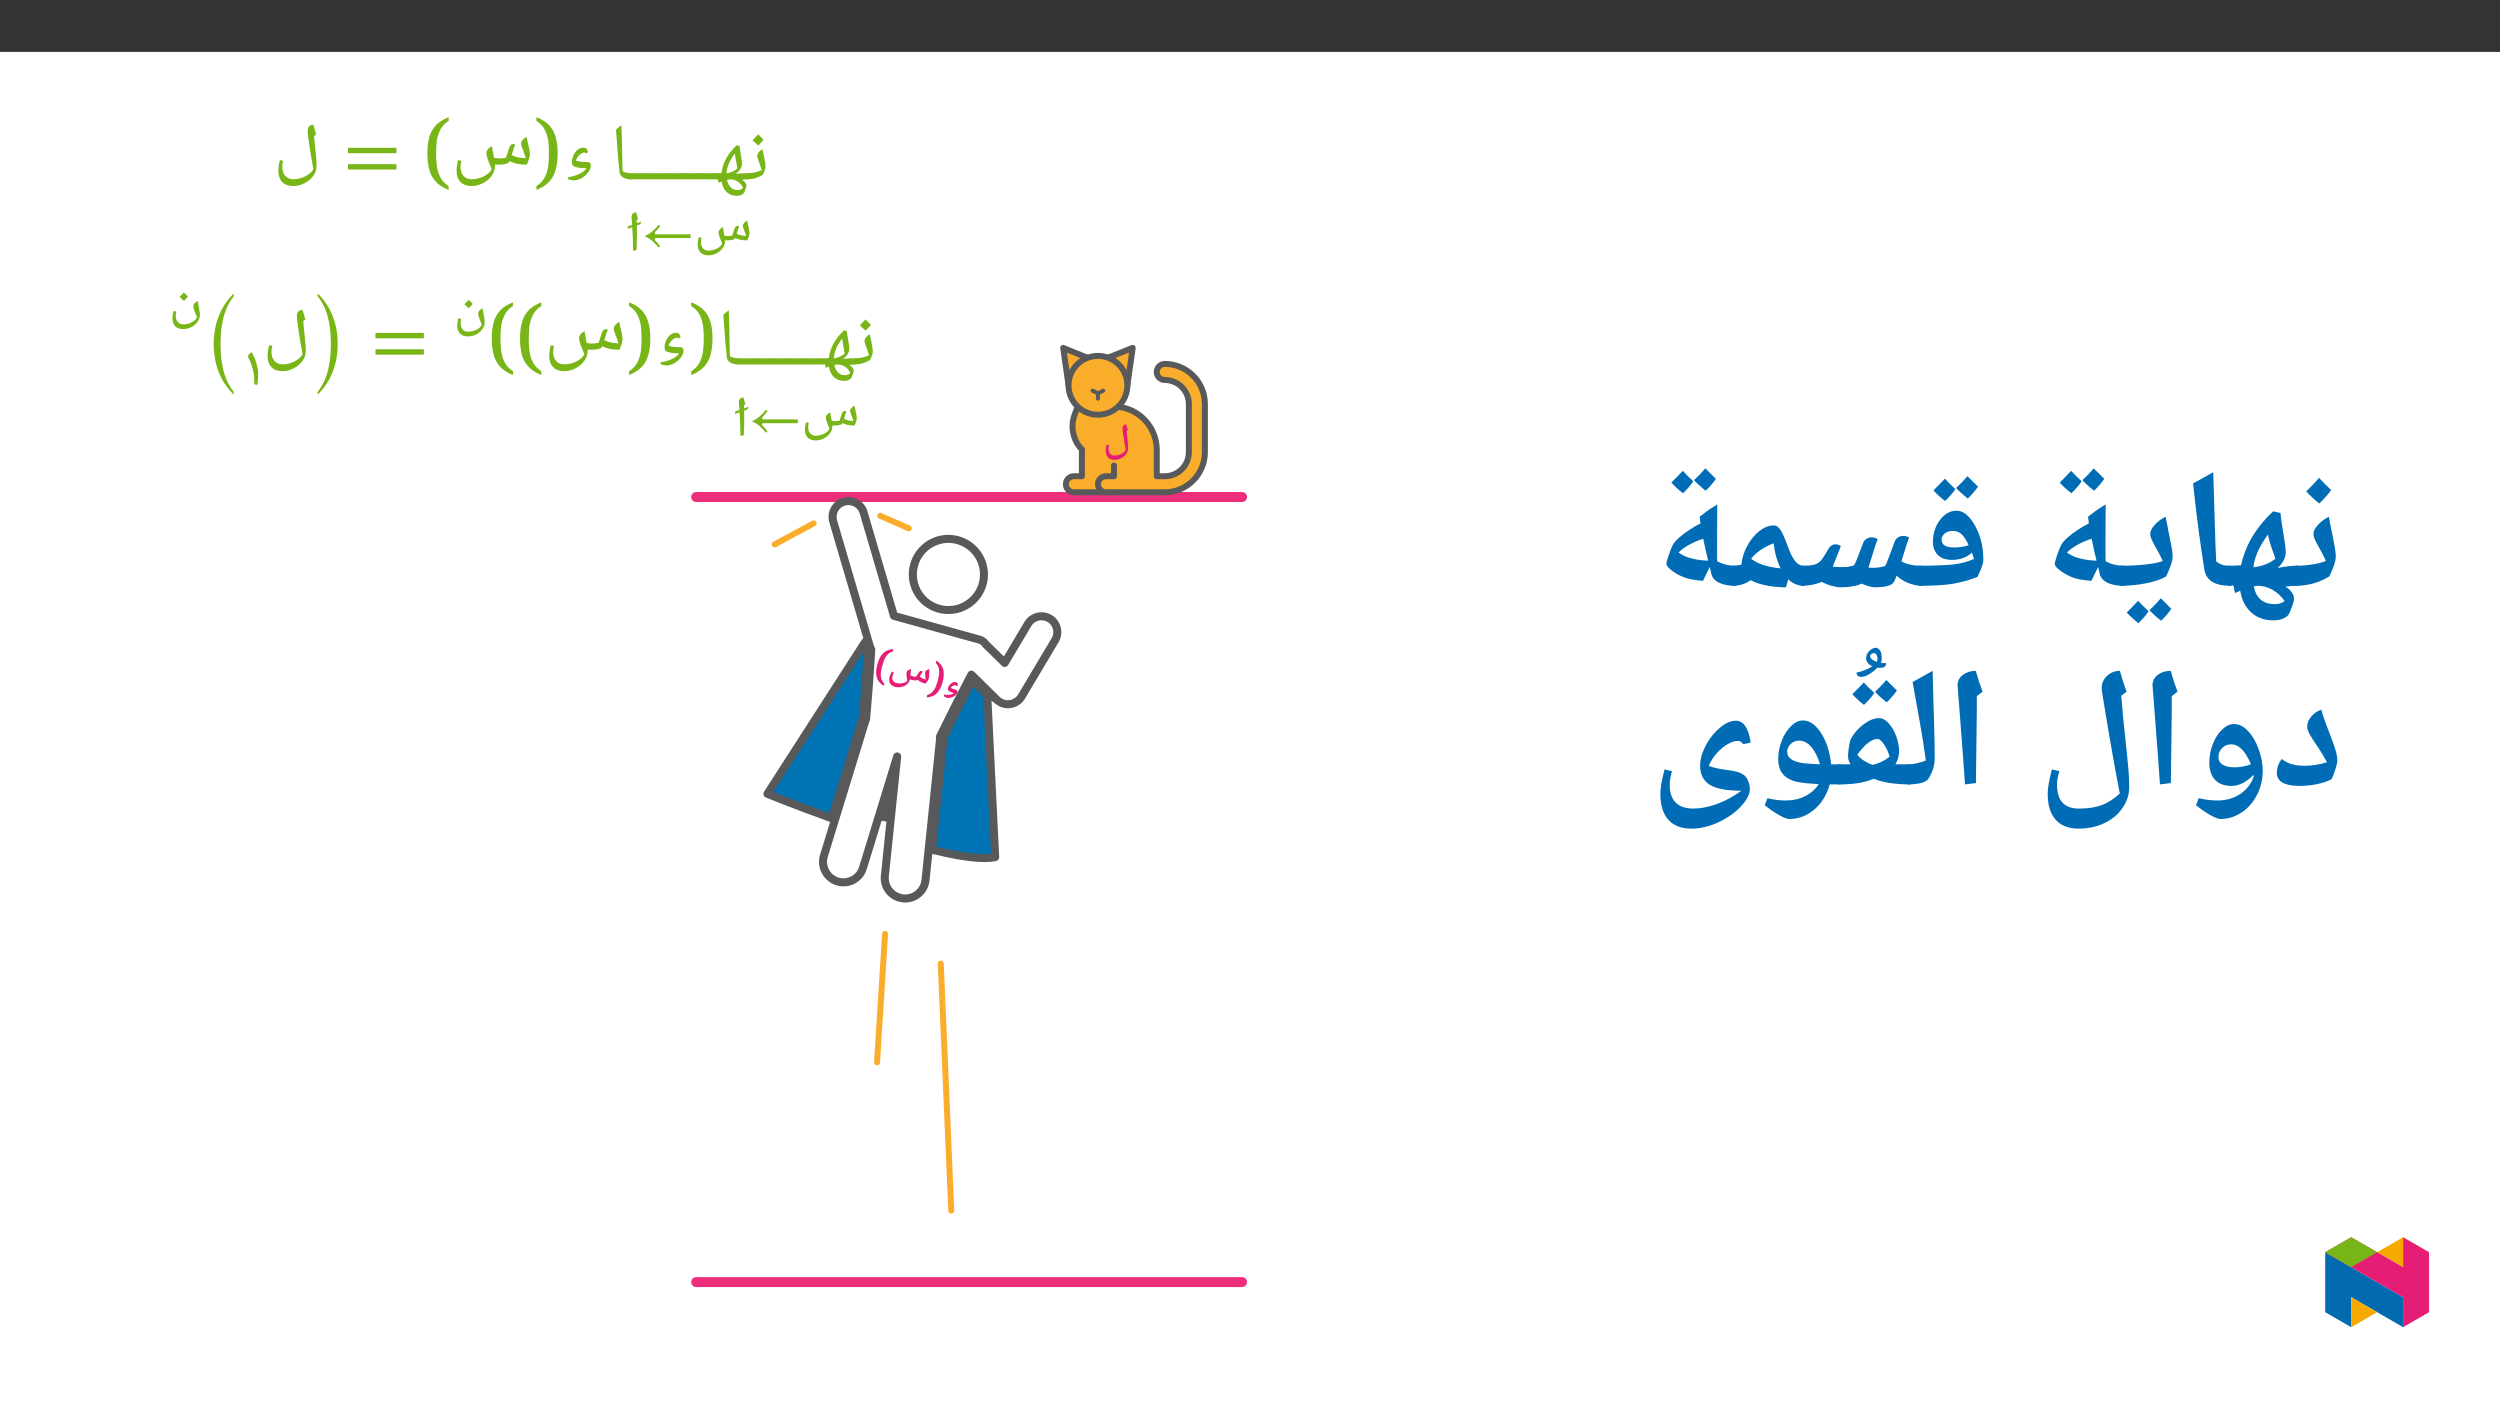 ﻿<?xml version="1.0" encoding="utf-8"?>
<svg xmlns="http://www.w3.org/2000/svg" xmlns:xlink="http://www.w3.org/1999/xlink" viewBox="0 0 960 540" version="1.1">
  <rect x="0" y="0" width="960" height="540" fill="#333333" stroke="none"/>
  <defs>
    <g>
      <symbol overflow="visible" id="glyph0-0">
        <path style="stroke:none;" d="M 1.547 0 L 1.547 -22.125 L 13.953 -22.125 L 13.953 0 Z M 3.047 -1.484 L 12.453 -1.484 L 12.453 -20.641 L 3.047 -20.641 Z M 3.047 -1.484 " />
      </symbol>
      <symbol overflow="visible" id="glyph0-1">
        <path style="stroke:none;" d="M 0 0 C -0.164 0 -0.25 -0.082 -0.25 -0.25 L -0.25 -2.109 C -0.25 -2.273 -0.164 -2.359 0 -2.359 C 0.938 -2.359 1.898 -2.461 2.891 -2.672 C 3.879 -2.879 4.742 -3.156 5.484 -3.5 C 5.223 -4.457 4.848 -5.594 4.359 -6.906 C 3.961 -7.969 3.766 -8.656 3.766 -8.969 C 3.766 -9.426 3.945 -9.891 4.312 -10.359 C 4.688 -10.836 5.18 -11.25 5.797 -11.594 C 5.891 -11.008 6.133 -9.82 6.531 -8.031 C 6.82 -6.676 6.969 -5.617 6.969 -4.859 C 6.969 -4.555 6.867 -4.117 6.672 -3.547 C 6.484 -2.973 6.219 -2.359 5.875 -1.703 C 3.969 -0.566 2.008 0 0 0 Z M 4.297 -13.109 Z M 3.938 0.906 Z M 3.938 1.609 Z M 6.219 -15.281 C 5.738 -14.582 5.07 -13.82 4.219 -13 C 3.301 -13.727 2.562 -14.398 2 -15.016 C 3.051 -16.078 3.77 -16.836 4.156 -17.297 C 4.812 -16.578 5.5 -15.906 6.219 -15.281 Z M 4.219 -12.703 Z M 4.156 -18.047 Z M 4.156 -18.047 " />
      </symbol>
      <symbol overflow="visible" id="glyph0-2">
        <path style="stroke:none;" d="M 9.844 0.219 C 10.32 0.426 10.727 0.738 11.062 1.156 C 11.406 1.582 11.578 2 11.578 2.406 C 11.578 2.695 11.438 3.219 11.156 3.969 C 10.875 4.719 10.66 5.18 10.516 5.359 C 10.254 5.641 9.879 5.867 9.391 6.047 C 8.91 6.234 8.422 6.328 7.922 6.328 C 6.316 6.328 5.004 5.848 3.984 4.891 C 2.973 3.941 2.332 2.586 2.062 0.828 L 0.875 1.328 L 0.547 -0.031 L 0 0 C -0.164 0 -0.25 -0.082 -0.25 -0.25 L -0.25 -2.109 C -0.25 -2.273 -0.164 -2.359 0 -2.359 L 1.422 -2.406 L 2.031 -2.453 C 2.457 -6.297 4.395 -9.848 7.844 -13.109 L 8.953 -12.812 C 9.016 -11.863 9.191 -10.645 9.484 -9.156 C 9.754 -7.758 9.891 -6.77 9.891 -6.188 C 9.891 -5.281 9.633 -4.473 9.125 -3.766 C 8.613 -3.055 8.023 -2.516 7.359 -2.141 L 8.031 -2.188 C 9.125 -2.301 10.441 -2.359 11.984 -2.359 C 12.223 -2.359 12.344 -2.254 12.344 -2.047 L 12.344 -0.328 C 12.344 -0.109 12.223 0 11.984 0 C 11.203 0 10.488 0.07 9.844 0.219 Z M 8.094 -4.156 L 7.844 -5.719 C 7.445 -7.688 7.211 -9.113 7.141 -10 C 6.004 -8.383 5.203 -6.992 4.734 -5.828 C 4.266 -4.66 3.988 -3.492 3.906 -2.328 C 4.645 -2.41 5.379 -2.613 6.109 -2.938 C 6.836 -3.258 7.5 -3.664 8.094 -4.156 Z M 8.172 4.141 C 8.523 4.141 8.898 4.066 9.297 3.922 C 9.691 3.773 10.004 3.578 10.234 3.328 C 9.973 2.43 9.363 1.648 8.406 0.984 C 7.445 0.328 6.41 0 5.297 0 C 5.129 0 4.727 0.062 4.094 0.188 C 4.414 1.52 4.926 2.508 5.625 3.156 C 6.332 3.812 7.18 4.141 8.172 4.141 Z M 7.109 -14.625 Z M 7.859 7.844 Z M 7.859 7.844 " />
      </symbol>
      <symbol overflow="visible" id="glyph0-3">
        <path style="stroke:none;" d="M 0 0 C -0.164 0 -0.25 -0.082 -0.25 -0.25 L -0.25 -2.109 C -0.25 -2.273 -0.164 -2.359 0 -2.359 L 6.531 -2.359 C 6.707 -2.359 6.797 -2.273 6.797 -2.109 L 6.797 -0.25 C 6.797 -0.082 6.707 0 6.531 0 Z M 3.078 -14.016 Z M 3.078 4.453 Z M 3.078 4.453 " />
      </symbol>
      <symbol overflow="visible" id="glyph0-4">
        <path style="stroke:none;" d="M 8.375 -2.109 L 8.375 -0.25 C 8.375 -0.082 8.285 0 8.109 0 C 6.891 0 5.879 -0.238 5.078 -0.719 C 4.273 -1.195 3.82 -1.852 3.719 -2.688 C 3.383 -5.332 3.035 -9.414 2.672 -14.938 L 2.359 -19.078 C 2.93 -19.66 3.629 -20.234 4.453 -20.797 C 4.586 -17.648 4.695 -13.195 4.781 -7.438 L 4.891 -3.156 C 5.859 -2.625 6.93 -2.359 8.109 -2.359 C 8.285 -2.359 8.375 -2.273 8.375 -2.109 Z M 3.516 -22.312 Z M 5.375 1.609 Z M 5.375 1.609 " />
      </symbol>
      <symbol overflow="visible" id="glyph1-0">
        <path style="stroke:none;" d="M 5.625 0 L 5.625 -15.031 L -0.156 -15.031 L -0.156 0 Z M 4.047 -1.469 L 1.578 -1.469 L 1.578 -13.578 L 3.891 -13.578 L 3.891 -1.469 Z M 4.047 -1.469 " />
      </symbol>
      <symbol overflow="visible" id="glyph1-1">
        <path style="stroke:none;" d="M 12.547 -3.953 C 13.266 -3.953 13.906 -4 14.453 -4.109 C 15 -4.219 15.422 -4.344 15.531 -4.547 L 15.703 -4.859 C 16.438 -4.531 17.172 -4.281 17.859 -4.156 C 18.547 -4.016 19.359 -3.953 20.438 -3.953 C 20.625 -4.375 20.828 -4.859 21 -5.453 C 21.172 -6.016 21.266 -6.422 21.266 -6.656 C 21.266 -6.984 21.219 -7.359 21.172 -7.734 C 21.094 -8.109 21.031 -8.5 20.938 -8.922 C 20.844 -9.312 20.766 -9.734 20.656 -10.156 C 20.547 -10.562 20.469 -11 20.391 -11.531 C 19.734 -11.188 19.375 -10.891 19.109 -10.547 C 18.844 -10.234 18.672 -9.906 18.672 -9.578 C 18.672 -9.344 18.828 -8.859 19.109 -8.078 C 19.516 -7.094 19.797 -6.281 19.953 -5.688 C 19.422 -5.688 18.812 -5.75 18.188 -5.859 C 17.625 -5.969 16.953 -6.219 16.344 -6.484 C 16.781 -7.969 17.109 -8.922 17.297 -9.297 C 17.109 -9.453 16.844 -9.484 16.656 -9.484 C 16.5 -9.484 16.234 -9.453 15.922 -9.234 C 16.062 -9.297 15.812 -9.094 15.656 -8.781 L 15.625 -8.781 C 15.469 -8.453 15.219 -7.688 14.844 -6.484 C 14.766 -6.188 14.719 -5.969 14.609 -5.797 C 14.281 -5.688 13.625 -5.625 12.812 -5.625 C 12.375 -5.625 11.922 -5.688 11.625 -5.781 L 11.312 -7.453 C 11.203 -7.906 11.141 -8.422 11.047 -9.031 C 10.297 -8.609 9.938 -8.297 9.734 -8 C 9.516 -7.688 9.359 -7.344 9.359 -6.969 C 9.359 -6.266 9.844 -4.859 10.781 -2.766 C 10.406 -2 9.844 -1.344 8.766 -0.812 C 7.688 -0.281 6.594 -0.016 5.516 -0.016 C 4.562 -0.016 3.906 -0.328 3.391 -0.922 C 2.828 -1.516 2.609 -2.344 2.609 -3.422 C 2.609 -3.828 2.703 -4.344 2.828 -4.938 L 1.781 -5.203 C 1.578 -4.453 1.469 -3.906 1.422 -3.516 C 1.359 -3.156 1.344 -2.75 1.344 -2.328 C 1.344 -1.016 1.734 0 2.438 0.719 C 3.141 1.453 4.219 1.797 5.469 1.797 C 6.531 1.797 7.641 1.531 8.641 1.016 C 9.625 0.484 10.406 -0.172 10.984 -1.016 C 11.562 -1.797 11.891 -2.688 11.891 -3.578 L 11.891 -3.969 Z M 12.547 -3.953 " />
      </symbol>
      <symbol overflow="visible" id="glyph1-2">
        <path style="stroke:none;" d="M 18.953 -4.828 L 18.953 -6.281 L 5.688 -6.281 C 5.297 -6.281 5.25 -6.5 5.25 -6.719 C 5.25 -6.891 5.312 -7.141 5.516 -7.344 C 6.172 -8.016 6.812 -8.719 7.312 -9.453 L 6.766 -9.953 C 5.234 -8.188 3.672 -6.562 1.406 -5.609 L 1.406 -5.5 C 3.672 -4.562 5.234 -2.922 6.75 -1.172 L 7.297 -1.688 C 6.812 -2.422 6.125 -3.188 5.5 -3.797 C 5.266 -4.016 5.234 -4.156 5.234 -4.344 C 5.234 -4.562 5.453 -4.828 5.672 -4.828 Z M 18.953 -4.828 " />
      </symbol>
      <symbol overflow="visible" id="glyph1-3">
        <path style="stroke:none;" d="M 7.266 -10.75 C 6.766 -11.188 6.281 -11.672 5.719 -12.266 C 5.344 -11.844 4.828 -11.312 4.094 -10.562 C 4.5 -10.125 5.031 -9.641 5.781 -9.047 C 6.453 -9.703 6.938 -10.234 7.266 -10.75 Z M 5.469 1.797 C 6.531 1.797 7.641 1.531 8.641 1.016 C 9.625 0.484 10.406 -0.203 10.984 -1.016 C 11.562 -1.828 11.891 -2.688 11.891 -3.578 C 11.891 -4.203 11.781 -5.031 11.578 -6.078 C 11.297 -7.469 11.141 -8.422 11.047 -9.031 C 10.297 -8.609 9.953 -8.297 9.734 -8 C 9.516 -7.688 9.359 -7.344 9.359 -6.969 C 9.359 -6.266 9.844 -4.859 10.781 -2.766 C 10.406 -2 9.844 -1.344 8.766 -0.812 C 7.688 -0.281 6.594 -0.016 5.516 -0.016 C 4.562 -0.016 3.906 -0.328 3.391 -0.922 C 2.859 -1.516 2.609 -2.344 2.609 -3.422 C 2.609 -3.828 2.703 -4.344 2.828 -4.938 L 1.781 -5.203 C 1.578 -4.453 1.469 -3.891 1.422 -3.516 C 1.391 -3.141 1.344 -2.75 1.344 -2.328 C 1.344 -1.016 1.734 0 2.438 0.719 C 3.141 1.453 4.219 1.797 5.469 1.797 Z M 5.469 1.797 " />
      </symbol>
      <symbol overflow="visible" id="glyph1-4">
        <path style="stroke:none;" d="M 1.531 -10.875 C 1.531 -10.672 1.609 -10.484 1.719 -10.234 L 1.75 -10.234 C 2.375 -9.031 2.797 -7.906 3.094 -6.875 C 3.422 -5.844 3.641 -4.828 3.75 -3.891 C 3.891 -2.938 3.953 -1.719 3.969 -0.219 L 5.094 0.047 C 5.297 -1.391 5.406 -2.766 5.406 -4.203 C 5.406 -5.359 5.188 -6.703 4.75 -8.219 C 4.328 -9.75 3.688 -11.188 2.922 -12.547 C 2.391 -12.266 2.094 -12.016 1.891 -11.734 C 1.688 -11.453 1.531 -11.156 1.531 -10.875 Z M 1.531 -10.875 " />
      </symbol>
      <symbol overflow="visible" id="glyph2-0">
        <path style="stroke:none;" d="M 5.625 0 L 5.625 -15.031 L -0.156 -15.031 L -0.156 0 Z M 4.047 -1.469 L 1.578 -1.469 L 1.578 -13.578 L 3.891 -13.578 L 3.891 -1.469 Z M 4.047 -1.469 " />
      </symbol>
      <symbol overflow="visible" id="glyph2-1">
        <path style="stroke:none;" d="M 3.578 -7.312 C 3.578 -8.016 3.562 -8.766 3.531 -9.625 C 3.891 -9.781 4.375 -9.938 4.641 -10.062 L 4.547 -10.062 C 4.875 -10.219 5.188 -10.453 5.188 -10.828 L 5.156 -11.109 C 4.703 -10.938 4.109 -10.719 3.516 -10.5 C 3.5 -10.812 3.5 -11.156 3.469 -11.516 L 3.422 -11.641 L 4.016 -12.156 C 3.578 -13.625 3.344 -14.406 3.344 -14.438 C 3.25 -14.562 3.297 -14.656 3.25 -14.766 C 2.641 -14.625 2.156 -14.453 1.906 -14.188 C 1.688 -13.906 1.531 -13.531 1.531 -13.078 L 1.531 -12.781 C 1.625 -11.906 1.688 -10.969 1.75 -9.891 C 1.359 -9.75 0.812 -9.578 0.125 -9.344 L 0.016 -8.391 C 0.719 -8.641 1.359 -8.828 1.797 -8.984 C 1.984 -6.422 2.062 -3.406 2.125 0.047 L 3.422 -0.203 C 3.531 -2.609 3.578 -4.531 3.578 -5.953 Z M 3.578 -7.312 " />
      </symbol>
      <symbol overflow="visible" id="glyph3-0">
        <path style="stroke:none;" d="M 7.875 0 L 7.875 -21.453 L -0.062 -21.453 L -0.062 0 Z M 5.766 -2.109 L 2.109 -2.109 L 2.109 -19.391 L 5.703 -19.391 L 5.703 -2.109 Z M 5.766 -2.109 " />
      </symbol>
      <symbol overflow="visible" id="glyph3-1">
        <path style="stroke:none;" d="M 9.281 -4.266 C 8.312 -2.547 4.922 -1.094 2.141 -0.844 L 2.266 -0.125 C 2.703 0.188 3.984 0.406 4.516 0.406 C 7.094 0.406 9.953 -1.906 10.703 -3.984 C 11.047 -4.828 11.078 -5.672 10.734 -6.188 C 10.578 -6.438 10.234 -6.594 9.984 -6.594 C 8.812 -6.625 6.344 -6.75 5.234 -7.188 C 5.547 -8.438 7.031 -10.172 8.406 -10.297 C 8.75 -10.328 8.938 -10.203 9.125 -9.922 L 9.891 -10.422 C 9.594 -11.578 9.156 -12.172 8.031 -12.172 C 5.453 -12.172 3.703 -8.969 3.703 -6.656 C 3.703 -6 3.797 -5.266 4.578 -4.922 C 5.703 -4.453 7.438 -4.266 9.281 -4.266 Z M 9.281 -4.266 " />
      </symbol>
      <symbol overflow="visible" id="glyph3-2">
        <path style="stroke:none;" d="M 5.734 -9.953 C 5.734 -8.688 5.703 -7.469 5.578 -6.25 C 5.516 -5.016 5.297 -3.891 4.953 -2.797 C 4.609 -1.688 4.141 -0.688 3.516 0.219 C 2.859 1.125 2.016 1.906 0.938 2.609 L 0.938 4.047 C 2.453 3.453 3.703 2.766 4.734 1.938 C 5.766 1.094 6.594 0.125 7.25 -1 C 7.875 -2.109 8.344 -3.422 8.625 -4.891 C 8.938 -6.375 9.094 -8.062 9.094 -9.953 C 9.094 -11.828 8.938 -13.484 8.625 -14.969 C 8.344 -16.438 7.875 -17.734 7.25 -18.859 C 6.594 -19.984 5.766 -20.953 4.734 -21.781 C 3.703 -22.594 2.453 -23.281 0.938 -23.844 L 0.938 -22.438 C 2.016 -21.781 2.859 -20.984 3.516 -20.078 C 4.141 -19.172 4.609 -18.172 4.953 -17.062 C 5.297 -16 5.516 -14.875 5.578 -13.641 C 5.703 -12.422 5.734 -11.203 5.734 -9.953 Z M 5.734 -9.953 " />
      </symbol>
      <symbol overflow="visible" id="glyph3-3">
        <path style="stroke:none;" d="M 17.922 -5.641 C 18.953 -5.641 19.859 -5.703 20.641 -5.859 C 21.422 -6.031 21.938 -6.219 22.094 -6.5 L 22.375 -6.969 C 23.469 -6.469 24.531 -6.125 25.516 -5.938 C 26.484 -5.734 27.641 -5.641 29.016 -5.641 C 29.297 -6.25 29.594 -6.938 29.844 -7.781 C 30.094 -8.594 30.219 -9.156 30.219 -9.5 C 30.219 -9.984 30.156 -10.516 30.094 -11.047 C 29.969 -11.578 29.875 -12.141 29.75 -12.734 C 29.625 -13.297 29.5 -13.906 29.328 -14.5 C 29.172 -15.094 29.078 -15.719 28.984 -16.344 C 28.266 -15.969 27.766 -15.562 27.391 -15.062 C 27.016 -14.625 26.828 -14.156 26.828 -13.672 C 26.828 -13.328 27.047 -12.641 27.453 -11.547 C 28.016 -10.141 28.422 -8.969 28.641 -8.125 C 27.734 -8.125 26.859 -8.219 25.984 -8.375 C 25.156 -8.531 24.219 -8.875 23.219 -9.312 C 23.812 -11.391 24.281 -12.734 24.562 -13.297 C 24.344 -13.484 24.062 -13.547 23.781 -13.547 C 23.562 -13.547 23.281 -13.484 23.031 -13.297 C 22.938 -13.266 22.688 -12.984 22.469 -12.547 C 22.25 -12.078 21.906 -10.984 21.359 -9.25 C 21.234 -8.844 21.109 -8.531 20.984 -8.312 C 20.391 -8.125 19.453 -8.031 18.297 -8.031 C 17.672 -8.031 17.031 -8.125 16.469 -8.281 L 16 -10.641 C 15.844 -11.297 15.75 -12.016 15.656 -12.766 C 14.812 -12.297 14.281 -11.859 14 -11.422 C 13.672 -10.984 13.516 -10.484 13.516 -9.953 C 13.516 -8.938 14.219 -6.938 15.562 -3.953 C 15.031 -2.859 14.062 -1.906 12.516 -1.156 C 10.984 -0.406 9.406 -0.031 7.875 -0.031 C 6.531 -0.031 5.484 -0.469 4.734 -1.312 C 3.953 -2.172 3.578 -3.359 3.578 -4.891 C 3.578 -5.453 3.703 -6.219 3.922 -7.094 L 2.672 -7.406 C 2.422 -6.375 2.266 -5.578 2.203 -5.016 C 2.109 -4.516 2.078 -3.922 2.078 -3.328 C 2.078 -1.438 2.578 0 3.578 1.031 C 4.578 2.078 6.031 2.578 7.812 2.578 C 9.312 2.578 10.828 2.203 12.234 1.438 C 13.641 0.688 14.781 -0.25 15.594 -1.438 C 16.406 -2.578 16.812 -3.828 16.812 -5.109 L 16.812 -5.672 Z M 17.922 -5.641 " />
      </symbol>
      <symbol overflow="visible" id="glyph3-4">
        <path style="stroke:none;" d="M 5.078 -9.953 C 5.078 -11.203 5.109 -12.422 5.234 -13.641 C 5.297 -14.875 5.516 -16 5.859 -17.062 C 6.219 -18.172 6.688 -19.172 7.312 -20.078 C 7.969 -20.984 8.812 -21.781 9.891 -22.438 L 9.891 -23.844 C 8.406 -23.25 7.125 -22.562 6.094 -21.781 C 5.047 -20.953 4.234 -19.984 3.578 -18.859 C 2.922 -17.734 2.453 -16.438 2.172 -14.969 C 1.875 -13.484 1.719 -11.828 1.719 -9.953 C 1.719 -8.062 1.875 -6.375 2.172 -4.891 C 2.453 -3.422 2.922 -2.109 3.578 -1 C 4.234 0.125 5.047 1.094 6.094 1.938 C 7.125 2.766 8.406 3.453 9.891 4.047 L 9.891 2.609 C 8.812 1.906 7.969 1.125 7.312 0.219 C 6.688 -0.688 6.219 -1.688 5.859 -2.797 C 5.516 -3.891 5.297 -5.016 5.234 -6.25 C 5.109 -7.469 5.078 -8.688 5.078 -9.953 Z M 5.078 -9.953 " />
      </symbol>
      <symbol overflow="visible" id="glyph3-5">
        <path style="stroke:none;" d="M 20.016 -10.047 L 20.016 -12.109 L 1.438 -12.109 L 1.438 -10.047 Z M 20.016 -3.766 L 20.016 -5.828 L 1.438 -5.828 L 1.438 -3.766 Z M 20.016 -3.766 " />
      </symbol>
      <symbol overflow="visible" id="glyph3-6">
        <path style="stroke:none;" d="M 15.5 -3.953 C 15.156 -3.234 14.562 -2.578 13.75 -1.984 C 12.922 -1.375 12.047 -0.906 10.984 -0.562 C 9.922 -0.219 8.844 -0.031 7.875 -0.031 C 6.531 -0.031 5.484 -0.469 4.734 -1.312 C 3.984 -2.172 3.578 -3.359 3.578 -4.891 C 3.578 -5.453 3.703 -6.219 3.922 -7.094 L 2.672 -7.406 C 2.422 -6.375 2.266 -5.547 2.203 -5.016 C 2.141 -4.484 2.078 -3.922 2.078 -3.328 C 2.078 -1.438 2.578 0 3.578 1.031 C 4.578 2.078 6.031 2.578 7.812 2.578 C 9.312 2.578 10.797 2.203 12.203 1.438 C 13.609 0.688 14.719 -0.25 15.531 -1.406 C 16.344 -2.578 16.75 -3.828 16.75 -5.109 C 16.75 -6.969 16.75 -6.219 16.594 -8.312 L 15.812 -16.125 L 15.781 -16.625 L 16.594 -17.312 C 15.938 -19.453 15.594 -20.578 15.562 -20.703 C 15.531 -20.828 15.5 -20.891 15.469 -21.016 C 14.719 -20.891 14.125 -20.641 13.812 -20.266 C 13.484 -19.891 13.328 -19.328 13.328 -18.578 C 13.328 -17.953 13.484 -16.562 13.781 -14.438 C 13.938 -13.172 14.25 -11.203 14.688 -8.594 C 14.938 -7.219 15.188 -5.672 15.5 -3.953 Z M 15.5 -3.953 " />
      </symbol>
      <symbol overflow="visible" id="glyph3-7">
        <path style="stroke:none;" d="M 2.641 -32.5 C 5.453 -29.047 7.719 -23.75 7.719 -14.156 C 7.719 -4.641 5.453 0.75 2.641 4.234 L 2.641 5.266 C 7.188 0.938 10.359 -5.766 10.359 -14.156 C 10.359 -22.688 7.188 -29.234 2.641 -33.547 Z M 2.641 -32.5 " />
      </symbol>
      <symbol overflow="visible" id="glyph3-8">
        <path style="stroke:none;" d="M 12.016 4.203 C 9.188 0.75 6.938 -4.547 6.938 -14.156 C 6.938 -23.656 9.188 -29.047 12.016 -32.5 L 12.016 -33.547 C 7.469 -29.234 4.297 -22.531 4.297 -14.156 C 4.297 -5.609 7.469 0.938 12.016 5.266 Z M 12.016 4.203 " />
      </symbol>
      <symbol overflow="visible" id="glyph4-0">
        <path style="stroke:none;" d="M 4.062 0.969 L 6.953 -9.797 L 2.781 -10.906 L -0.141 -0.031 L 4.031 1.078 Z M 3.219 -0.5 L 1.484 -0.953 L 3.719 -9.312 L 5.312 -8.891 L 3.078 -0.531 Z M 3.219 -0.5 " />
      </symbol>
      <symbol overflow="visible" id="glyph4-1">
        <path style="stroke:none;" d="M 5.172 -1.094 C 4.453 -0.359 2.641 -0.109 1.109 -0.406 L 1.062 0.172 C 1.25 0.406 1.938 0.734 2.203 0.812 C 3.469 1.141 5.344 0.297 5.984 -0.625 C 6.266 -1 6.391 -1.5 6.281 -1.812 C 6.234 -1.953 6.031 -2.125 5.891 -2.156 C 5.312 -2.328 4.109 -2.734 3.734 -3.016 C 4.031 -3.531 4.844 -4.125 5.562 -3.984 C 5.719 -3.953 5.719 -3.922 5.828 -3.688 L 6.453 -3.891 C 6.438 -4.547 6.234 -5.047 5.656 -5.203 C 4.391 -5.531 2.953 -4.109 2.641 -2.938 C 2.562 -2.625 2.594 -2.125 2.938 -1.828 C 3.438 -1.453 4.266 -1.125 4.984 -0.922 Z M 5.172 -1.094 " />
      </symbol>
      <symbol overflow="visible" id="glyph4-2">
        <path style="stroke:none;" d="M 4.109 -4.328 C 3.938 -3.688 3.75 -3.078 3.531 -2.5 C 3.344 -1.906 3.062 -1.359 2.766 -0.875 C 2.438 -0.359 2.125 0 1.688 0.375 C 1.25 0.734 0.719 1.016 0.062 1.203 L -0.188 2.141 C 0.75 2.047 1.562 1.859 2.188 1.594 C 2.797 1.297 3.328 0.922 3.828 0.453 C 4.266 -0.016 4.734 -0.672 5.062 -1.359 C 5.438 -2.062 5.75 -2.891 6 -3.828 C 6.25 -4.75 6.391 -5.594 6.406 -6.375 C 6.469 -7.141 6.391 -7.938 6.25 -8.562 C 6.047 -9.219 5.781 -9.812 5.391 -10.344 C 4.984 -10.891 4.375 -11.453 3.609 -12.047 L 3.359 -11.109 C 3.828 -10.609 4.141 -10.094 4.359 -9.547 C 4.547 -9.016 4.641 -8.531 4.656 -7.969 C 4.672 -7.391 4.656 -6.797 4.516 -6.172 C 4.422 -5.547 4.266 -4.938 4.109 -4.328 Z M 4.109 -4.328 " />
      </symbol>
      <symbol overflow="visible" id="glyph4-3">
        <path style="stroke:none;" d="M 9.656 -0.422 C 10.172 -0.297 10.641 -0.203 11.047 -0.156 C 11.453 -0.125 11.812 -0.188 11.922 -0.312 L 12.078 -0.453 C 12.531 -0.094 13 0.234 13.453 0.453 C 13.922 0.672 14.484 0.875 15.234 1.062 C 15.531 0.719 15.766 0.406 16 0.031 C 16.234 -0.344 16.375 -0.609 16.422 -0.781 C 16.484 -1.031 16.516 -1.281 16.562 -1.562 C 16.562 -1.844 16.594 -2.141 16.625 -2.453 C 16.625 -2.75 16.641 -3.062 16.641 -3.375 C 16.641 -3.688 16.688 -4.016 16.734 -4.531 C 16.141 -4.375 15.844 -4.25 15.578 -4.047 C 15.344 -3.875 15.125 -3.594 15.078 -3.359 C 15.016 -3.188 15.047 -2.828 15.094 -2.219 C 15.188 -1.438 15.234 -0.828 15.234 -0.469 C 14.922 -0.562 14.5 -0.719 14.078 -0.922 C 13.688 -1.109 13.266 -1.422 12.953 -1.672 C 13.484 -2.562 13.922 -3.172 14.141 -3.469 C 14.031 -3.625 13.812 -3.75 13.672 -3.781 C 13.578 -3.812 13.328 -3.812 13.203 -3.766 C 13.219 -3.766 12.984 -3.641 12.75 -3.391 C 12.578 -3.172 12.266 -2.672 11.766 -1.891 C 11.641 -1.719 11.594 -1.625 11.531 -1.547 C 11.266 -1.531 10.781 -1.609 10.203 -1.766 C 9.906 -1.844 9.609 -1.984 9.406 -2.094 L 9.5 -3.234 C 9.516 -3.578 9.562 -3.953 9.641 -4.531 C 8.969 -4.344 8.641 -4.203 8.438 -4.016 C 8.234 -3.844 8.031 -3.547 7.969 -3.297 C 7.828 -2.797 7.906 -1.703 8.172 -0.016 C 7.766 0.438 7.297 0.719 6.438 0.875 C 5.578 1.047 4.734 1.031 3.969 0.828 C 3.312 0.656 2.922 0.328 2.656 -0.188 C 2.375 -0.719 2.375 -1.281 2.562 -2.031 C 2.641 -2.328 2.812 -2.688 3.062 -3.188 L 2.297 -3.594 C 1.969 -2.984 1.781 -2.609 1.688 -2.344 C 1.562 -2.109 1.469 -1.797 1.391 -1.516 C 1.141 -0.578 1.219 0.297 1.578 0.938 C 1.938 1.594 2.641 2.078 3.531 2.328 C 4.297 2.516 5.188 2.531 5.969 2.328 C 6.781 2.156 7.469 1.828 8.031 1.344 C 8.578 0.891 9 0.266 9.188 -0.391 L 9.219 -0.562 Z M 9.656 -0.422 " />
      </symbol>
      <symbol overflow="visible" id="glyph4-4">
        <path style="stroke:none;" d="M 4 -4.359 C 4.156 -4.969 4.344 -5.562 4.562 -6.156 C 4.766 -6.766 5.016 -7.297 5.312 -7.781 C 5.656 -8.266 5.953 -8.641 6.406 -9 C 6.844 -9.375 7.359 -9.672 8.031 -9.859 L 8.281 -10.797 C 7.344 -10.641 6.5 -10.469 5.891 -10.219 C 5.281 -9.938 4.719 -9.562 4.266 -9.094 C 3.781 -8.625 3.328 -7.984 2.984 -7.281 C 2.656 -6.594 2.359 -5.781 2.109 -4.859 C 1.859 -3.922 1.703 -3.062 1.641 -2.266 C 1.594 -1.516 1.656 -0.703 1.844 -0.078 C 2 0.578 2.297 1.172 2.688 1.719 C 3.094 2.266 3.719 2.844 4.484 3.391 L 4.734 2.453 C 4.25 1.953 3.953 1.453 3.734 0.922 C 3.531 0.375 3.453 -0.094 3.422 -0.688 C 3.406 -1.266 3.453 -1.875 3.578 -2.484 C 3.672 -3.094 3.828 -3.719 4 -4.359 Z M 4 -4.359 " />
      </symbol>
      <symbol overflow="visible" id="glyph5-0">
        <path style="stroke:none;" d="M 4.609 -0.078 L 4.609 -12.406 L -0.141 -12.406 L -0.141 0 L 4.609 0 Z M 3.297 -1.344 L 1.312 -1.344 L 1.312 -11.078 L 3.156 -11.078 L 3.156 -1.344 Z M 3.297 -1.344 " />
      </symbol>
      <symbol overflow="visible" id="glyph5-1">
        <path style="stroke:none;" d="M 8.75 -2.328 C 8.562 -1.922 8.25 -1.578 7.781 -1.234 C 7.312 -0.891 6.891 -0.656 6.281 -0.469 C 5.672 -0.266 5.062 -0.156 4.5 -0.156 C 3.734 -0.156 3.203 -0.375 2.781 -0.859 C 2.344 -1.344 2.156 -1.984 2.156 -2.875 C 2.156 -3.188 2.219 -3.625 2.375 -4.172 L 1.438 -4.391 C 1.281 -3.719 1.188 -3.25 1.141 -2.938 C 1.109 -2.641 1.078 -2.312 1.078 -1.969 C 1.078 -0.891 1.406 -0.016 1.969 0.578 C 2.547 1.172 3.438 1.469 4.469 1.469 C 5.328 1.469 6.25 1.234 7.047 0.812 C 7.859 0.375 8.484 -0.156 8.953 -0.828 C 9.422 -1.484 9.688 -2.266 9.688 -3 C 9.688 -4.047 9.688 -3.625 9.594 -4.828 L 9.141 -9.297 L 9.125 -9.562 L 9.594 -9.953 C 9.219 -11.188 9.016 -11.844 9 -11.906 C 8.984 -11.984 8.969 -12.016 8.938 -12.172 C 8.406 -12.094 8 -11.906 7.828 -11.688 C 7.641 -11.484 7.516 -11.125 7.516 -10.688 C 7.516 -10.328 7.609 -9.547 7.766 -8.328 C 7.859 -7.609 8.031 -6.469 8.281 -4.984 C 8.438 -4.203 8.578 -3.312 8.75 -2.328 Z M 8.75 -2.328 " />
      </symbol>
      <symbol overflow="visible" id="glyph6-0">
        <path style="stroke:none;" d="M 6.125 -46.406 L 32.812 -46.406 L 32.812 0 L 6.125 0 Z M 9.422 -3.297 L 29.516 -3.297 L 29.516 -43.094 L 9.422 -43.094 Z M 9.422 -3.297 " />
      </symbol>
      <symbol overflow="visible" id="glyph6-1">
        <path style="stroke:none;" d="M 0 -0.578 C -0.363 -0.578 -0.547 -0.754 -0.547 -1.109 L -0.547 -7.75 C -0.547 -8.102 -0.363 -8.281 0 -8.281 C 2.156 -8.281 4.32 -8.453 6.5 -8.797 C 8.688 -9.148 10.379 -9.594 11.578 -10.125 C 11.016 -11.395 10.445 -12.539 9.875 -13.562 C 9.301 -14.594 8.785 -15.523 8.328 -16.359 C 7.879 -17.191 7.508 -17.945 7.219 -18.625 C 6.938 -19.301 6.797 -19.926 6.797 -20.5 C 6.797 -21.562 7.379 -22.727 8.547 -24 C 9.723 -25.27 11.109 -26.305 12.703 -27.109 L 13.516 -22.859 C 14.766 -17.035 15.391 -13.414 15.391 -12 C 15.391 -11 15.141 -9.781 14.641 -8.344 C 14.148 -6.906 13.555 -5.508 12.859 -4.156 C 8.922 -1.77 4.633 -0.578 0 -0.578 Z M 9.016 -31.859 Z M 8.25 3.75 Z M 13.578 -37.344 C 12.547 -35.844 11.035 -34.117 9.047 -32.172 C 6.91 -33.898 5.238 -35.453 4.031 -36.828 C 6.02 -38.754 7.66 -40.484 8.953 -42.016 C 9.879 -40.953 11.422 -39.395 13.578 -37.344 Z M 9.047 -31.531 Z M 8.984 -43.594 Z M 8.984 -43.594 " />
      </symbol>
      <symbol overflow="visible" id="glyph6-2">
        <path style="stroke:none;" d="M 21.672 -0.219 C 22.609 0.238 23.406 0.906 24.062 1.781 C 24.719 2.664 25.047 3.562 25.047 4.469 C 25.047 5.082 24.75 6.172 24.156 7.734 C 23.562 9.305 23.113 10.285 22.812 10.672 C 22.375 11.191 21.664 11.66 20.688 12.078 C 19.719 12.492 18.535 12.703 17.141 12.703 C 13.691 12.703 10.844 11.688 8.594 9.656 C 6.352 7.625 4.945 4.836 4.375 1.297 L 2.375 2.219 L 1.719 -0.734 L 1.562 -0.734 L 0 -0.578 C -0.363 -0.578 -0.547 -0.754 -0.547 -1.109 L -0.547 -7.75 C -0.547 -8.102 -0.363 -8.281 0 -8.281 C 1.664 -8.281 3.234 -8.344 4.703 -8.469 C 6.348 -16.113 10.441 -23.016 16.984 -29.172 L 19.844 -28.531 C 19.969 -26.781 20.359 -24.039 21.016 -20.312 C 21.566 -17.051 21.844 -14.797 21.844 -13.547 C 21.844 -11.328 20.812 -9.285 18.75 -7.422 C 20.852 -7.828 22.406 -8.07 23.406 -8.156 C 24.414 -8.238 25.363 -8.281 26.25 -8.281 C 26.719 -8.281 26.953 -8.07 26.953 -7.656 L 26.953 -1.266 C 26.953 -0.805 26.719 -0.578 26.25 -0.578 C 24.75 -0.578 23.223 -0.457 21.672 -0.219 Z M 17.875 -10.953 L 17.047 -13.422 C 15.961 -16.367 15.285 -18.656 15.016 -20.281 C 13.129 -17.613 11.773 -15.289 10.953 -13.312 C 10.129 -11.332 9.629 -9.457 9.453 -7.688 L 9.75 -7.719 C 13.039 -8.176 15.75 -9.254 17.875 -10.953 Z M 17.672 6.469 C 18.422 6.469 19.066 6.383 19.609 6.219 C 20.16 6.051 20.773 5.742 21.453 5.297 C 20.141 3.43 18.578 1.984 16.766 0.953 C 14.961 -0.066 13.078 -0.578 11.109 -0.578 C 10.859 -0.578 10.359 -0.5 9.609 -0.344 C 10.484 4.195 13.172 6.469 17.672 6.469 Z M 14.922 -33.922 Z M 16.469 15.875 Z M 16.469 15.875 " />
      </symbol>
      <symbol overflow="visible" id="glyph6-3">
        <path style="stroke:none;" d="M 19.844 -1.109 C 19.844 -0.754 19.66 -0.578 19.297 -0.578 C 13.305 -0.578 9.977 -2.633 9.312 -6.75 C 8.645 -10.863 7.957 -15.516 7.25 -20.703 C 6.539 -25.898 5.773 -32.297 4.953 -39.891 L 12.703 -44.188 L 13.609 -14.406 L 13.609 -15.047 L 13.844 -9.938 C 14.625 -9.301 15.445 -8.859 16.312 -8.609 C 17.176 -8.367 18.211 -8.25 19.422 -8.25 C 19.703 -8.25 19.844 -8.082 19.844 -7.75 Z M 8.312 -47.359 Z M 11.266 3.75 Z M 11.266 3.75 " />
      </symbol>
      <symbol overflow="visible" id="glyph6-4">
        <path style="stroke:none;" d="M 0 -0.578 C -0.363 -0.578 -0.547 -0.754 -0.547 -1.109 L -0.547 -7.75 C -0.547 -8.102 -0.363 -8.281 0 -8.281 C 3.406 -8.281 6.625 -8.445 9.656 -8.781 C 12.695 -9.125 14.82 -9.57 16.031 -10.125 C 15.457 -11.395 14.883 -12.539 14.312 -13.562 C 13.738 -14.594 13.223 -15.523 12.766 -16.359 C 12.316 -17.191 11.945 -17.945 11.656 -18.625 C 11.375 -19.301 11.234 -19.926 11.234 -20.5 C 11.234 -21.539 11.805 -22.703 12.953 -23.984 C 14.109 -25.266 15.504 -26.305 17.141 -27.109 L 17.969 -22.859 C 18.582 -19.805 19.047 -17.453 19.359 -15.797 C 19.68 -14.148 19.844 -12.883 19.844 -12 C 19.844 -11 19.594 -9.781 19.094 -8.344 C 18.594 -6.906 17.992 -5.508 17.297 -4.156 C 15.516 -3.082 12.992 -2.219 9.734 -1.562 C 6.484 -0.906 3.238 -0.578 0 -0.578 Z M 12.5 -31.859 Z M 11.422 3.75 Z M 10.609 9.219 C 9.535 10.801 8.219 12.328 6.656 13.797 C 4.551 12.055 3.066 10.68 2.203 9.672 L 4.516 7.344 L 6.578 5.188 C 7.148 5.844 8.492 7.188 10.609 9.219 Z M 19.312 8.266 C 18.445 9.617 17.145 11.145 15.406 12.844 C 13.477 11.332 11.977 9.969 10.906 8.75 C 12.281 7.562 13.738 6.047 15.281 4.203 C 15.531 4.484 16.875 5.836 19.312 8.266 Z M 10.969 4.203 Z M 10.938 14.422 Z M 10.938 9.344 Z M 10.938 9.344 " />
      </symbol>
      <symbol overflow="visible" id="glyph6-5">
        <path style="stroke:none;" d="M 21.438 -2.469 C 19.32 -2.664 17.801 -2.863 16.875 -3.062 C 15.957 -3.258 15.16 -3.477 14.484 -3.719 C 12.879 -4.289 11.297 -5.129 9.734 -6.234 C 8.18 -7.348 7.406 -8.273 7.406 -9.016 C 7.406 -9.504 7.707 -10.629 8.312 -12.391 C 8.914 -14.16 9.43 -15.457 9.859 -16.281 C 10.297 -17.102 11.117 -18.047 12.328 -19.109 C 13.535 -20.18 14.922 -21.223 16.484 -22.234 C 18.055 -23.254 19.391 -24.008 20.484 -24.5 L 20.172 -27.109 C 22.016 -28.547 23.379 -29.562 24.266 -30.156 C 25.148 -30.75 26.039 -31.305 26.938 -31.828 L 26.875 -18.859 L 26.875 -13.672 L 26.906 -10 C 29.02 -8.852 31.332 -8.281 33.844 -8.281 C 34.207 -8.281 34.391 -8.102 34.391 -7.75 L 34.391 -1.109 C 34.391 -0.754 34.207 -0.578 33.844 -0.578 C 31.227 -0.578 29.109 -0.992 27.484 -1.828 C 25.867 -2.66 24.91 -3.836 24.609 -5.359 L 24.047 -7.781 Z M 12.047 -13.359 C 13.398 -12.43 14.711 -11.773 15.984 -11.391 C 17.254 -11.016 18.453 -10.738 19.578 -10.562 C 20.711 -10.395 22 -10.281 23.438 -10.219 C 22.906 -12.289 22.27 -15.102 21.531 -18.656 C 17.445 -17.301 14.285 -15.535 12.047 -13.359 Z M 18.047 -35.953 Z M 22.844 3.75 Z M 17.734 -40.688 C 16.648 -39.102 15.328 -37.582 13.766 -36.125 C 11.898 -37.582 10.414 -38.945 9.312 -40.219 L 11.641 -42.562 L 13.703 -44.719 C 14.504 -43.789 15.848 -42.445 17.734 -40.688 Z M 26.422 -41.641 C 25.297 -40.016 23.984 -38.492 22.484 -37.078 C 20.691 -38.492 19.203 -39.848 18.016 -41.141 C 19.598 -42.598 21.047 -44.109 22.359 -45.672 C 23.141 -44.848 24.492 -43.504 26.422 -41.641 Z M 17.922 -47.266 Z M 17.891 -36.125 Z M 17.891 -36.125 " />
      </symbol>
      <symbol overflow="visible" id="glyph6-6">
        <path style="stroke:none;" d="M 15.938 3.75 Z M 13.547 -33.234 Z M 20.922 -10.922 C 20.723 -11.492 20.445 -12.285 20.094 -13.297 C 19.051 -12.391 17.898 -11.703 16.641 -11.234 C 15.391 -10.766 14.008 -10.531 12.5 -10.531 C 10.008 -10.531 8.156 -11.176 6.938 -12.469 C 5.719 -13.758 5.109 -15.379 5.109 -17.328 C 5.109 -20.629 6.008 -23.469 7.812 -25.844 C 9.625 -28.227 11.75 -29.422 14.188 -29.422 C 16.75 -29.422 19.102 -27.52 21.25 -23.719 C 23.395 -19.926 24.469 -15.551 24.469 -10.594 C 24.469 -9.238 23.719 -7.039 22.219 -4 C 19.039 -2.77 15.906 -1.891 12.812 -1.359 C 9.727 -0.836 5.477 -0.578 0.062 -0.578 C -0.344 -0.578 -0.547 -0.773 -0.547 -1.172 L -0.547 -7.75 C -0.547 -8.102 -0.344 -8.281 0.062 -8.281 C 4.82 -8.281 8.848 -8.422 12.141 -8.703 C 15.43 -8.992 18.359 -9.734 20.922 -10.922 Z M 8.438 -18.375 C 8.438 -17.344 8.82 -16.57 9.594 -16.062 C 10.375 -15.551 11.629 -15.297 13.359 -15.297 C 15.141 -15.297 16.961 -15.582 18.828 -16.156 C 17.973 -18.062 17.082 -19.453 16.156 -20.328 C 15.227 -21.203 14.098 -21.641 12.766 -21.641 C 11.43 -21.641 10.375 -21.301 9.594 -20.625 C 8.82 -19.945 8.438 -19.195 8.438 -18.375 Z M 13.734 -37.688 C 12.648 -36.102 11.328 -34.582 9.766 -33.125 C 7.898 -34.582 6.414 -35.945 5.312 -37.219 L 7.641 -39.562 L 9.703 -41.719 C 10.504 -40.789 11.848 -39.445 13.734 -37.688 Z M 22.422 -38.641 C 21.297 -37.016 19.984 -35.492 18.484 -34.078 C 16.691 -35.492 15.203 -36.848 14.016 -38.141 C 15.598 -39.598 17.047 -41.109 18.359 -42.672 C 19.141 -41.848 20.492 -40.504 22.422 -38.641 Z M 13.922 -44.266 Z M 13.891 -33.125 Z M 13.891 -33.125 " />
      </symbol>
      <symbol overflow="visible" id="glyph6-7">
        <path style="stroke:none;" d="M 12.859 -16.5 C 13.535 -16.5 14.203 -16.27 14.859 -15.812 L 13.516 -12.344 L 11.75 -7.938 C 12.926 -7.812 14.109 -7.75 15.297 -7.75 C 16.16 -7.75 16.852 -7.773 17.375 -7.828 C 17.895 -7.879 18.75 -8.082 19.938 -8.438 C 20.5 -9.375 21.414 -11.578 22.688 -15.047 L 23.516 -17.234 C 23.754 -17.785 24.148 -18.242 24.703 -18.609 C 25.266 -18.984 25.938 -19.18 26.719 -19.203 C 27.551 -19.203 28.316 -18.957 29.016 -18.469 C 28.523 -17.281 27.898 -15.422 27.141 -12.891 L 25.453 -7.547 L 27.234 -7.484 C 28.879 -7.484 30.43 -7.719 31.891 -8.188 C 32.254 -8.781 32.867 -10.27 33.734 -12.656 L 35.641 -17.781 C 35.867 -18.344 36.273 -18.805 36.859 -19.172 C 37.441 -19.547 38.113 -19.734 38.875 -19.734 C 39.707 -19.734 40.445 -19.516 41.094 -19.078 C 40.594 -17.848 39.953 -15.93 39.172 -13.328 L 38.125 -10 C 40.02 -8.852 42.598 -8.281 45.859 -8.281 C 46.223 -8.281 46.406 -8.102 46.406 -7.75 L 46.406 -1.109 C 46.406 -0.754 46.223 -0.578 45.859 -0.578 C 44.129 -0.578 42.352 -0.961 40.531 -1.734 C 38.707 -2.504 37.301 -3.426 36.312 -4.5 C 35.969 -3.508 35.598 -2.676 35.203 -2 C 34.816 -1.32 34 -0.816 32.75 -0.484 C 31.5 -0.16 29.914 0 28 0 C 26.77 0 25.02 -0.473 22.75 -1.422 C 22.113 -1.004 21.039 -0.66 19.531 -0.391 C 18.02 -0.129 16.504 0 14.984 0 C 12.805 0 10.305 -0.688 7.484 -2.062 C 6.598 -1.656 5.469 -1.305 4.094 -1.016 C 2.719 -0.723 1.352 -0.578 0 -0.578 C -0.363 -0.578 -0.547 -0.754 -0.547 -1.109 L -0.547 -7.75 C -0.547 -8.102 -0.363 -8.281 0 -8.281 C 1.969 -8.281 3.453 -8.398 4.453 -8.641 C 5.461 -8.891 6.281 -9.32 6.906 -9.938 C 7.531 -10.551 8.273 -11.598 9.141 -13.078 L 10.156 -14.859 C 10.406 -15.316 10.77 -15.703 11.25 -16.016 C 11.727 -16.336 12.266 -16.5 12.859 -16.5 Z M 23.391 -24.281 Z M 21.938 3.75 Z M 21.938 3.75 " />
      </symbol>
      <symbol overflow="visible" id="glyph6-8">
        <path style="stroke:none;" d="M 27.969 -1.266 C 27.969 -0.805 27.723 -0.578 27.234 -0.578 C 25.055 -0.578 23.109 -1.41 21.391 -3.078 L 20.5 0 C 17.727 0 15.148 -0.242 12.766 -0.734 C 10.391 -1.234 8.453 -1.898 6.953 -2.734 C 5.742 -1.93 4.598 -1.367 3.516 -1.047 C 2.441 -0.734 1.27 -0.578 0 -0.578 C -0.363 -0.578 -0.547 -0.754 -0.547 -1.109 L -0.547 -7.75 C -0.547 -8.102 -0.363 -8.281 0 -8.281 C 0.969 -8.281 1.953 -8.383 2.953 -8.594 L 3.391 -8.703 C 3.566 -11.086 4.305 -13.484 5.609 -15.891 C 6.922 -18.305 8.492 -20.223 10.328 -21.641 C 12.16 -23.055 14.02 -23.766 15.906 -23.766 C 16.789 -23.766 17.613 -23.195 18.375 -22.062 C 19.133 -20.938 20.035 -18.926 21.078 -16.031 C 22.004 -13.363 22.957 -11.406 23.938 -10.156 C 24.926 -8.906 26.023 -8.281 27.234 -8.281 C 27.723 -8.281 27.969 -8.07 27.969 -7.656 Z M 15.75 -16.891 C 11.938 -15.422 9.055 -13.453 7.109 -10.984 C 9.41 -9.098 13.07 -7.867 18.094 -7.297 L 18.469 -7.234 C 17.051 -10.066 16.145 -13.285 15.75 -16.891 Z M 13.297 -28.531 Z M 15.391 3.75 Z M 15.391 3.75 " />
      </symbol>
      <symbol overflow="visible" id="glyph6-9">
        <path style="stroke:none;" d="M 10.953 0 C 5.129 0 2.219 -1.691 2.219 -5.078 C 2.219 -5.984 2.398 -6.938 2.766 -7.938 C 3.141 -8.945 3.602 -9.75 4.156 -10.344 C 5.219 -9.457 6.441 -8.801 7.828 -8.375 C 9.211 -7.957 10.93 -7.75 12.984 -7.75 C 15.797 -7.75 18.629 -8.191 21.484 -9.078 C 20.109 -11.578 18.957 -13.504 18.031 -14.859 C 16.781 -16.629 15.773 -18.172 15.016 -19.484 C 14.254 -20.797 13.875 -21.875 13.875 -22.719 C 13.875 -24.133 14.414 -25.469 15.5 -26.719 C 16.594 -27.969 17.859 -28.816 19.297 -29.266 C 19.867 -27.234 20.516 -25.285 21.234 -23.422 C 21.953 -21.555 22.625 -19.801 23.25 -18.156 C 23.875 -16.52 24.395 -14.992 24.812 -13.578 C 25.238 -12.16 25.453 -10.875 25.453 -9.719 C 25.453 -9.102 25.207 -8 24.719 -6.406 C 24.238 -4.82 23.734 -3.535 23.203 -2.547 C 21.66 -1.754 19.797 -1.129 17.609 -0.672 C 15.43 -0.223 13.211 0 10.953 0 Z M 14.859 -34.031 Z M 13.938 3.75 Z M 13.938 3.75 " />
      </symbol>
      <symbol overflow="visible" id="glyph6-10">
        <path style="stroke:none;" d="M 28.953 -5.812 C 28.953 -2.531 28.223 0.539 26.766 3.406 C 25.316 6.281 23.336 8.547 20.828 10.203 C 18.328 11.867 15.617 12.703 12.703 12.703 C 11.867 12.703 10.504 12.16 8.609 11.078 C 6.723 9.992 4.961 8.766 3.328 7.391 L 4.375 4.703 C 6.688 5.297 9.055 5.594 11.484 5.594 C 14.867 5.594 17.816 4.754 20.328 3.078 C 22.836 1.41 24.566 -0.863 25.516 -3.75 L 25.453 -4.25 C 24.18 -2.938 22.816 -1.898 21.359 -1.141 C 19.898 -0.379 18.422 0 16.922 0 C 14.211 0 12.117 -0.781 10.641 -2.344 C 9.172 -3.914 8.438 -6.117 8.438 -8.953 C 8.438 -11.398 8.883 -13.773 9.781 -16.078 C 10.688 -18.391 11.879 -20.25 13.359 -21.656 C 14.836 -23.062 16.375 -23.766 17.969 -23.766 C 19.801 -23.766 21.551 -22.898 23.219 -21.172 C 24.895 -19.453 26.27 -17.133 27.344 -14.219 C 28.414 -11.301 28.953 -8.5 28.953 -5.812 Z M 16.828 -15.969 C 15.453 -15.969 14.289 -15.492 13.344 -14.547 C 12.406 -13.609 11.938 -12.461 11.938 -11.109 C 11.938 -9.816 12.477 -8.832 13.562 -8.156 C 14.656 -7.477 16.195 -7.141 18.188 -7.141 C 20.176 -7.141 22.238 -7.52 24.375 -8.281 C 23.969 -9.469 23.359 -10.707 22.547 -12 C 21.734 -13.289 20.832 -14.273 19.844 -14.953 C 18.863 -15.629 17.859 -15.969 16.828 -15.969 Z M 17.609 -28.531 Z M 12.562 15.875 Z M 17.297 -42.188 Z M 17.297 -42.188 " />
      </symbol>
      <symbol overflow="visible" id="glyph6-11">
        <path style="stroke:none;" d="M 12.375 -29.047 L 12.031 -1.109 L 7.844 -0.578 L 7.109 -10.891 L 4.984 -38.656 C 4.984 -40.281 5.66 -41.609 7.016 -42.641 C 8.367 -43.672 10.02 -44.188 11.969 -44.188 C 12.707 -41.445 13.582 -38.781 14.594 -36.188 L 12.375 -34.5 Z M 9.203 -47.359 Z M 9.812 3.75 Z M 9.812 3.75 " />
      </symbol>
      <symbol overflow="visible" id="glyph6-12">
        <path style="stroke:none;" d="M 32.062 2.922 L 30.625 -4.672 C 30.227 -6.68 29.254 -12.191 27.703 -21.203 L 25.203 -36.312 L 25.109 -37.547 C 25.109 -39.41 25.797 -40.984 27.172 -42.266 C 28.547 -43.547 30.188 -44.188 32.094 -44.188 C 32.895 -41.258 33.758 -38.594 34.688 -36.188 L 32.625 -34.625 L 33.422 -25.484 L 34.594 -14.375 C 35.082 -9.738 35.383 -6.531 35.5 -4.75 C 35.613 -2.977 35.672 -1.238 35.672 0.469 C 35.672 3.375 34.805 6.062 33.078 8.531 C 31.359 11.008 29.016 12.941 26.047 14.328 C 23.086 15.711 19.844 16.406 16.312 16.406 C 12.414 16.406 9.453 15.258 7.422 12.969 C 5.391 10.688 4.375 7.379 4.375 3.047 C 4.375 0.867 4.914 -2.258 6 -6.344 L 8.859 -5.656 C 8.266 -3.688 7.969 -1.957 7.969 -0.469 C 7.969 2.613 8.664 4.91 10.062 6.422 C 11.457 7.941 13.594 8.703 16.469 8.703 C 19.852 8.703 22.723 8.266 25.078 7.391 C 27.441 6.523 29.77 5.035 32.062 2.922 Z M 14.953 -31.328 Z M 2.156 16.469 Z M 27.969 -47.359 Z M 20.125 19.578 Z M 20.125 19.578 " />
      </symbol>
      <symbol overflow="visible" id="glyph6-13">
        <path style="stroke:none;" d="M 1.781 -39.891 L 9.484 -44.188 C 9.641 -37.031 9.812 -30.688 10 -25.156 C 10.188 -19.625 10.281 -14.867 10.281 -10.891 C 10.281 -7.898 9.438 -5.141 7.75 -2.609 C 7.32 -1.973 6.398 -1.473 4.984 -1.109 C 3.566 -0.754 1.906 -0.578 0 -0.578 C -0.363 -0.578 -0.547 -0.754 -0.547 -1.109 L -0.547 -7.75 C -0.547 -8.102 -0.363 -8.281 0 -8.281 C 1.945 -8.281 4.234 -8.77 6.859 -9.75 C 6.516 -12.301 6.148 -14.828 5.766 -17.328 C 5.391 -19.828 4.062 -27.348 1.781 -39.891 Z M 5.141 -47.359 Z M 7.484 3.75 Z M 7.484 3.75 " />
      </symbol>
      <symbol overflow="visible" id="glyph6-14">
        <path style="stroke:none;" d="M 0.062 -8.281 L 2.406 -8.281 L 4.609 -8.312 C 3.973 -9.352 3.656 -10.359 3.656 -11.328 C 3.656 -12.172 3.77 -13.383 4 -14.969 C 4.227 -16.562 4.492 -17.613 4.797 -18.125 C 6.023 -20.344 7.664 -22.211 9.719 -23.734 C 11.77 -25.266 13.766 -26.031 15.703 -26.031 C 16.867 -26.031 18.051 -25.375 19.25 -24.062 C 20.445 -22.75 21.414 -21.078 22.156 -19.047 C 22.895 -17.016 23.266 -15.078 23.266 -13.234 C 23.266 -11.586 22.789 -9.945 21.844 -8.312 L 22.281 -8.312 L 27.359 -8.281 C 27.711 -8.281 27.891 -8.102 27.891 -7.75 L 27.891 -1.109 C 27.891 -0.754 27.711 -0.578 27.359 -0.578 C 21.859 -0.578 17.223 -1.297 13.453 -2.734 C 11.484 -1.898 9.438 -1.332 7.312 -1.031 C 5.188 -0.727 2.77 -0.578 0.062 -0.578 C -0.344 -0.578 -0.547 -0.773 -0.547 -1.172 L -0.547 -7.688 C -0.547 -8.082 -0.344 -8.281 0.062 -8.281 Z M 19.609 -11.234 C 19.148 -12.93 18.441 -14.488 17.484 -15.906 C 16.535 -17.32 15.711 -18.031 15.016 -18.031 C 12.723 -18.031 10.109 -16 7.172 -11.938 C 7.93 -11.039 8.852 -10.254 9.938 -9.578 C 11.031 -8.898 12.117 -8.395 13.203 -8.062 C 15.828 -8.781 17.961 -9.836 19.609 -11.234 Z M 13.609 -30.781 Z M 13.234 3.75 Z M 13.734 -35.688 C 12.648 -34.102 11.328 -32.582 9.766 -31.125 C 7.898 -32.582 6.414 -33.945 5.312 -35.219 L 7.641 -37.562 L 9.703 -39.719 C 10.504 -38.789 11.848 -37.445 13.734 -35.688 Z M 22.422 -36.641 C 21.297 -35.016 19.984 -33.492 18.484 -32.078 C 16.691 -33.492 15.203 -34.848 14.016 -36.141 C 15.598 -37.598 17.047 -39.109 18.359 -40.672 C 19.141 -39.848 20.492 -38.504 22.422 -36.641 Z M 13.922 -42.266 Z M 13.891 -31.125 Z M 13.891 -31.125 " />
      </symbol>
      <symbol overflow="visible" id="glyph6-15">
        <path style="stroke:none;" d="M -1.844 -30.438 C 0.375 -30.844 2.406 -31.656 4.25 -32.875 C 2.645 -33.594 1.844 -34.617 1.844 -35.953 C 1.844 -36.992 2.254 -37.922 3.078 -38.734 C 3.898 -39.547 4.75 -39.953 5.625 -39.953 C 6.164 -39.953 6.672 -39.629 7.141 -38.984 C 7.609 -38.336 7.844 -37.273 7.844 -35.797 C 7.844 -35.223 7.742 -34.676 7.547 -34.156 L 9.578 -34.031 C 9.516 -33.352 9.285 -32.883 8.891 -32.625 C 8.504 -32.375 7.867 -32.25 6.984 -32.25 L 6.188 -32.312 C 5.062 -31.188 3.953 -30.316 2.859 -29.703 C 1.773 -29.086 0.832 -28.781 0.031 -28.781 C -0.539 -28.781 -0.992 -28.922 -1.328 -29.203 C -1.672 -29.492 -1.844 -29.906 -1.844 -30.438 Z M 6.219 -35.672 C 6.219 -36.242 6.102 -36.754 5.875 -37.203 C 5.656 -37.66 5.305 -37.891 4.828 -37.891 C 4.441 -37.891 4.102 -37.773 3.812 -37.547 C 3.531 -37.316 3.391 -37.102 3.391 -36.906 C 3.391 -35.938 4.238 -35.145 5.938 -34.531 L 6.062 -34.812 C 6.164 -35.156 6.219 -35.441 6.219 -35.672 Z M 4.828 -28.781 Z M 3.75 -41.547 Z M 10.094 -41.547 Z M 11.172 -28.156 Z M 11.172 -28.156 " />
      </symbol>
      <symbol overflow="visible" id="glyph6-16">
        <path style="stroke:none;" d="M 32.281 -0.578 L 28.281 -0.578 C 27.156 3.461 25.172 6.688 22.328 9.094 C 19.484 11.5 16.273 12.703 12.703 12.703 C 11.867 12.703 10.504 12.16 8.609 11.078 C 6.723 9.992 4.961 8.766 3.328 7.391 L 4.375 4.703 C 6.688 5.297 9.055 5.594 11.484 5.594 C 14.234 5.594 16.711 5.023 18.922 3.891 C 21.141 2.754 22.852 1.234 24.062 -0.672 C 20.332 -0.879 17.633 -1.156 15.969 -1.5 C 14.312 -1.852 12.91 -2.422 11.766 -3.203 C 10.629 -3.984 9.801 -4.957 9.281 -6.125 C 8.758 -7.289 8.5 -8.695 8.5 -10.344 C 8.5 -12.719 8.953 -15.062 9.859 -17.375 C 10.773 -19.695 11.973 -21.57 13.453 -23 C 14.93 -24.426 16.438 -25.141 17.969 -25.141 C 20.551 -25.141 22.891 -23.508 24.984 -20.25 C 27.078 -16.988 28.352 -13 28.812 -8.281 L 32.281 -8.281 C 32.633 -8.281 32.812 -8.102 32.812 -7.75 L 32.812 -1.109 C 32.812 -0.754 32.633 -0.578 32.281 -0.578 Z M 16.5 -17.391 C 15.227 -17.391 14.148 -16.945 13.266 -16.062 C 12.379 -15.176 11.938 -14.203 11.938 -13.141 C 11.938 -10.742 14.07 -9.266 18.344 -8.703 C 19.27 -8.566 21.344 -8.438 24.562 -8.312 C 23.656 -11.258 22.504 -13.508 21.109 -15.062 C 19.711 -16.613 18.176 -17.391 16.5 -17.391 Z M 17.609 -29.891 Z M 14.281 15.875 Z M 17.297 -39.109 Z M 17.297 -39.109 " />
      </symbol>
      <symbol overflow="visible" id="glyph6-17">
        <path style="stroke:none;" d="M 38.781 1.203 C 38.781 3.191 37.633 5.41 35.344 7.859 C 33.062 10.316 30.172 12.352 26.672 13.969 C 23.172 15.594 19.727 16.406 16.344 16.406 C 12.445 16.406 9.484 15.258 7.453 12.969 C 5.422 10.688 4.406 7.379 4.406 3.047 C 4.406 0.867 4.945 -2.258 6.031 -6.344 L 8.891 -5.656 C 8.297 -3.688 8 -1.957 8 -0.469 C 8 2.551 8.758 4.832 10.281 6.375 C 11.801 7.926 14.066 8.703 17.078 8.703 C 19.91 8.703 23.004 8.082 26.359 6.844 C 29.711 5.602 32.754 3.938 35.484 1.844 C 29.742 1.844 25.672 1.055 23.266 -0.516 C 20.867 -2.098 19.672 -4.508 19.672 -7.75 C 19.672 -10.176 20.395 -12.766 21.844 -15.516 C 23.301 -18.266 25.113 -20.539 27.281 -22.344 C 29.445 -24.145 31.492 -25.047 33.422 -25.047 C 34.898 -25.047 36.113 -24.332 37.062 -22.906 C 38.02 -21.488 38.703 -19.406 39.109 -16.656 L 36.25 -16.031 C 35.633 -16.875 34.957 -17.297 34.219 -17.297 C 33.031 -17.297 31.695 -16.867 30.219 -16.016 C 28.738 -15.16 27.344 -13.988 26.031 -12.5 C 24.719 -11.02 23.703 -9.414 22.984 -7.688 C 24.711 -6.988 27.281 -6.438 30.688 -6.031 C 32.188 -5.844 33.379 -5.598 34.266 -5.297 C 35.16 -5.004 35.938 -4.609 36.594 -4.109 C 37.25 -3.609 37.773 -2.832 38.172 -1.781 C 38.578 -0.738 38.781 0.254 38.781 1.203 Z M 13.969 -20.125 Z M 2.188 16.469 Z M 16.344 19.578 Z M 16.344 19.578 " />
      </symbol>
    </g>
    <clipPath id="clip1">
      <path d="M 265 188 L 478.879 188 L 478.879 193 L 265 193 Z M 265 188 " />
    </clipPath>
    <clipPath id="clip2">
      <path d="M 265 490 L 478.879 490 L 478.879 494.234 L 265 494.234 Z M 265 490 " />
    </clipPath>
    <clipPath id="clip3">
      <path d="M 892.875 480 L 923 480 L 923 509.637 L 892.875 509.637 Z M 892.875 480 " />
    </clipPath>
    <clipPath id="clip4">
      <path d="M 902 498 L 913 498 L 913 509.637 L 902 509.637 Z M 902 498 " />
    </clipPath>
    <clipPath id="clip5">
      <path d="M 912 475.094 L 923 475.094 L 923 487 L 912 487 Z M 912 475.094 " />
    </clipPath>
    <clipPath id="clip6">
      <path d="M 892.875 475.094 L 932.762 475.094 L 932.762 509.637 L 892.875 509.637 Z M 892.875 475.094 " />
    </clipPath>
    <clipPath id="clip7">
      <path d="M 892.875 475.094 L 913 475.094 L 913 487 L 892.875 487 Z M 892.875 475.094 " />
    </clipPath>
  </defs>
  <g id="surface1">
    <path style=" stroke:none;fill-rule:nonzero;fill:rgb(100%,100%,100%);fill-opacity:1;" d="M 0 559.926 L 960 559.926 L 960 19.926 L 0 19.926 Z M 0 559.926 " />
    <g clip-path="url(#clip1)" clip-rule="nonzero">
      <path style="fill:none;stroke-width:5;stroke-linecap:round;stroke-linejoin:round;stroke:rgb(92.899%,17.999%,47.8%);stroke-opacity:1;stroke-miterlimit:4;" d="M -0.003 0.002 L 274.027 0.002 " transform="matrix(0.765,0,0,-0.765,267.334,190.853)" />
    </g>
    <path style=" stroke:none;fill-rule:nonzero;fill:rgb(98%,67.499%,16.899%);fill-opacity:1;" d="M 412.234 159.535 C 412.234 159.535 414.336 155.805 416.555 155.965 C 418.777 156.125 422.504 155.398 425.992 155.961 C 429.484 156.52 434.48 157.035 434.48 159.059 C 434.48 161.078 428.598 169.289 427.77 169.645 C 426.945 170 416.281 173.359 415.605 173.305 L 414.93 173.254 L 412.234 166.969 C 412.234 166.969 411.164 160.168 412.234 159.535 " />
    <path style="fill-rule:nonzero;fill:rgb(98%,67.499%,16.899%);fill-opacity:1;stroke-width:3;stroke-linecap:round;stroke-linejoin:round;stroke:rgb(34.499%,34.9%,35.699%);stroke-opacity:1;stroke-miterlimit:4;" d="M -0.003 0.002 L -0.008 -13.422 L -4.026 -13.422 C -6.253 -13.422 -8.055 -15.225 -8.055 -17.446 C -8.055 -19.672 -6.253 -21.475 -4.026 -21.475 L 41.603 -21.475 C 52.724 -21.475 61.732 -12.462 61.732 -1.341 L 61.732 22.817 C 61.732 33.933 52.724 42.945 41.603 42.945 C 39.382 42.945 37.579 41.143 37.579 38.922 C 37.579 36.695 39.382 34.893 41.603 34.893 C 48.272 34.893 53.684 29.485 53.684 22.817 L 53.684 -1.341 C 53.684 -8.015 48.272 -13.422 41.603 -13.422 L 37.579 -13.422 L 37.579 0.002 C 37.446 11.026 29.128 20.233 18.17 21.474 " transform="matrix(0.765,0,0,-0.765,415.451,172.603)" />
    <path style="fill-rule:nonzero;fill:rgb(98%,67.499%,16.899%);fill-opacity:1;stroke-width:3;stroke-linecap:round;stroke-linejoin:round;stroke:rgb(34.499%,34.9%,35.699%);stroke-opacity:1;stroke-miterlimit:4;" d="M 0 -0.002 L 12.245 4.864 L 9.564 -13.922 " transform="matrix(0.765,0,0,-0.765,425.59,137.311)" />
    <path style="fill-rule:nonzero;fill:rgb(98%,67.499%,16.899%);fill-opacity:1;stroke-width:3;stroke-linecap:round;stroke-linejoin:round;stroke:rgb(34.499%,34.9%,35.699%);stroke-opacity:1;stroke-miterlimit:4;" d="M -0 0.001 L -12.276 5.005 L -9.595 -13.781 " transform="matrix(0.765,0,0,-0.765,417.656,137.419)" />
    <path style="fill-rule:nonzero;fill:rgb(98%,67.499%,16.899%);fill-opacity:1;stroke-width:3;stroke-linecap:round;stroke-linejoin:round;stroke:rgb(34.499%,34.9%,35.699%);stroke-opacity:1;stroke-miterlimit:4;" d="M -0 -0 L -0.005 -5.377 L -4.019 -5.377 C -6.245 -5.377 -8.043 -7.179 -8.043 -9.401 C -8.043 -11.627 -6.245 -13.429 -4.019 -13.429 L 0.005 -13.429 " transform="matrix(0.765,0,0,-0.765,427.766,178.758)" />
    <path style="fill-rule:nonzero;fill:rgb(98%,67.499%,16.899%);fill-opacity:1;stroke-width:3;stroke-linecap:round;stroke-linejoin:round;stroke:rgb(34.499%,34.9%,35.699%);stroke-opacity:1;stroke-miterlimit:4;" d="M 0.001 0.002 L -1.363 -3.634 C -3.61 -9.164 -2.752 -15.47 0.899 -20.188 C 1.282 -20.658 1.691 -21.107 2.12 -21.536 " transform="matrix(0.765,0,0,-0.765,413.828,156.126)" />
    <path style=" stroke:none;fill-rule:nonzero;fill:rgb(98%,67.499%,16.899%);fill-opacity:1;" d="M 421.613 136.668 C 427.848 136.668 432.906 141.727 432.906 147.965 C 432.906 154.199 427.848 159.258 421.613 159.258 C 415.375 159.258 410.316 154.199 410.316 147.965 C 410.316 141.727 415.375 136.668 421.613 136.668 " />
    <path style="fill:none;stroke-width:3;stroke-linecap:butt;stroke-linejoin:miter;stroke:rgb(34.499%,34.9%,35.699%);stroke-opacity:1;stroke-miterlimit:10;" d="M 0.002 0.002 C 8.152 0.002 14.764 -6.611 14.764 -14.765 C 14.764 -22.915 8.152 -29.527 0.002 -29.527 C -8.152 -29.527 -14.765 -22.915 -14.765 -14.765 C -14.765 -6.611 -8.152 0.002 0.002 0.002 Z M 0.002 0.002 " transform="matrix(0.765,0,0,-0.765,421.611,136.669)" />
    <path style="fill-rule:nonzero;fill:rgb(98%,67.499%,16.899%);fill-opacity:1;stroke-width:2;stroke-linecap:round;stroke-linejoin:round;stroke:rgb(34.499%,34.9%,35.699%);stroke-opacity:1;stroke-miterlimit:4;" d="M -0 0 L -2.686 -1.343 L -5.367 0 " transform="matrix(0.765,0,0,-0.765,423.664,150.016)" />
    <path style="fill:none;stroke-width:2;stroke-linecap:round;stroke-linejoin:round;stroke:rgb(34.499%,34.9%,35.699%);stroke-opacity:1;stroke-miterlimit:4;" d="M 0.002 -0.002 L 0.002 2.684 " transform="matrix(0.765,0,0,-0.765,421.611,153.096)" />
    <g clip-path="url(#clip2)" clip-rule="nonzero">
      <path style="fill:none;stroke-width:5;stroke-linecap:round;stroke-linejoin:round;stroke:rgb(92.899%,17.999%,47.8%);stroke-opacity:1;stroke-miterlimit:4;" d="M -0.003 0 L 274.027 0 " transform="matrix(0.765,0,0,-0.765,267.334,492.32)" />
    </g>
    <path style=" stroke:none;fill-rule:nonzero;fill:rgb(34.499%,34.9%,35.699%);fill-opacity:1;" d="M 367.43 208.914 C 373.883 210.707 377.66 217.391 375.867 223.844 C 374.121 230.117 367.734 233.895 361.398 232.398 C 361.242 232.359 361.086 232.32 360.934 232.277 C 354.484 230.473 350.719 223.781 352.523 217.332 C 354.324 210.898 360.988 207.133 367.43 208.914 M 350.336 226.879 C 353.812 234.523 362.824 237.902 370.469 234.426 C 378.113 230.953 381.492 221.938 378.02 214.293 C 376.156 210.203 372.582 207.145 368.254 205.941 C 368.059 205.887 367.863 205.836 367.668 205.789 C 359.492 203.859 351.305 208.922 349.379 217.094 C 348.605 220.371 348.941 223.812 350.336 226.879 Z M 350.336 226.879 " />
    <path style=" stroke:none;fill-rule:nonzero;fill:rgb(34.499%,34.9%,35.699%);fill-opacity:1;" d="M 351.566 342.062 C 350.273 343.125 348.609 343.621 346.945 343.445 L 346.941 343.445 C 346.648 343.414 346.355 343.363 346.066 343.293 C 346.012 343.281 345.953 343.266 345.898 343.254 C 342.93 342.434 340.992 339.586 341.32 336.523 L 346.051 290.629 C 346.129 289.84 345.598 289.121 344.82 288.957 C 344.043 288.797 343.27 289.258 343.039 290.02 L 329.906 332.82 C 328.922 336.105 325.473 337.988 322.176 337.039 L 322.039 337 C 318.715 335.977 316.84 332.453 317.852 329.121 L 333.637 277.684 C 333.734 277.379 333.852 277.082 333.984 276.793 C 334.059 276.633 334.105 276.461 334.121 276.285 C 334.883 267.785 335.559 258.785 336.125 249.531 C 336.141 249.281 336.094 249.027 335.988 248.801 C 335.965 248.75 335.941 248.699 335.91 248.648 C 335.734 248.348 335.594 248.023 335.496 247.688 L 321.43 199.762 C 320.73 197.359 322.102 194.84 324.504 194.125 C 326.91 193.422 329.43 194.797 330.137 197.203 L 341.801 236.926 C 341.953 237.438 342.355 237.836 342.871 237.98 L 375.492 247.047 C 376.059 247.172 376.57 247.465 376.965 247.891 L 377.047 248.02 C 377.117 248.16 377.207 248.285 377.316 248.395 C 377.348 248.43 377.387 248.465 377.422 248.496 L 384.711 255.672 C 385.32 256.27 386.297 256.262 386.895 255.656 C 386.98 255.566 387.059 255.469 387.121 255.363 L 396.02 240.418 C 397.293 238.258 400.074 237.539 402.234 238.809 C 404.395 240.082 405.117 242.863 403.844 245.023 C 403.836 245.039 403.824 245.055 403.816 245.07 L 390.965 266.664 C 390.246 267.863 389.012 268.672 387.625 268.852 C 387.027 268.93 386.422 268.883 385.844 268.719 C 385.102 268.516 384.426 268.125 383.875 267.59 L 374.09 257.961 C 373.484 257.363 372.508 257.371 371.91 257.98 C 371.801 258.086 371.711 258.211 371.641 258.344 C 367.457 266.328 363.383 274.371 359.535 282.25 C 359.41 282.508 359.359 282.797 359.387 283.082 C 359.426 283.48 359.426 283.883 359.387 284.281 L 353.863 337.816 C 353.695 339.484 352.867 341.012 351.566 342.062 M 383.695 329.074 L 380.742 269.078 L 382.355 270.34 C 383.145 270.965 384.051 271.422 385.02 271.695 C 385.996 271.973 387.016 272.047 388.02 271.91 C 390.352 271.621 392.418 270.27 393.617 268.246 L 406.469 246.648 C 408.633 243.035 407.457 238.355 403.844 236.188 C 400.23 234.023 395.551 235.199 393.387 238.812 C 393.379 238.82 393.375 238.828 393.367 238.84 L 385.477 252.094 L 379.59 246.27 C 378.801 245.168 377.641 244.391 376.32 244.074 L 344.52 235.234 L 333.098 196.34 C 331.914 192.301 327.676 189.984 323.637 191.172 C 319.598 192.355 317.285 196.59 318.469 200.633 L 331.52 245.094 L 331.121 245.484 C 331.043 245.562 330.965 245.645 330.898 245.73 L 293.395 304 C 293.145 304.387 293.082 304.863 293.219 305.301 C 293.238 305.359 293.262 305.418 293.285 305.473 C 293.449 305.832 293.742 306.117 294.109 306.266 C 294.207 306.305 304.379 310.449 317.922 315.336 L 318.762 315.637 L 314.902 328.219 C 314.234 330.402 314.387 332.754 315.336 334.828 C 316.461 337.301 318.594 339.172 321.191 339.965 L 321.34 340.012 C 326.254 341.41 331.379 338.609 332.855 333.723 L 338.555 315.152 L 340.383 315.523 L 338.25 336.207 C 337.77 340.773 340.664 345.012 345.09 346.23 C 345.594 346.363 346.105 346.457 346.625 346.512 L 346.812 346.531 C 351.91 346.953 356.406 343.223 356.934 338.133 L 357.988 327.902 L 359.027 328.148 C 370.066 330.785 377.746 331.613 382.461 330.66 C 383.211 330.512 383.738 329.836 383.695 329.074 " />
    <path style=" stroke:none;fill-rule:nonzero;fill:rgb(0%,45.099%,70.999%);fill-opacity:1;" d="M 331.68 250.219 L 331.453 253.82 C 330.977 261.012 330.426 268.234 329.801 275.281 L 329.785 275.418 L 329.738 275.547 C 329.625 275.824 329.523 276.102 329.441 276.391 L 318.438 312.246 L 317.512 311.906 C 308.793 308.742 301.578 305.918 298.051 304.527 L 296.996 304.105 Z M 331.68 250.219 " />
    <path style=" stroke:none;fill-rule:nonzero;fill:rgb(0%,45.099%,70.999%);fill-opacity:1;" d="M 380.543 327.852 L 379.617 327.902 C 375.293 328.164 368.824 327.285 360.391 325.301 L 359.59 325.109 L 363.75 284.75 C 363.789 284.414 363.805 284.07 363.812 283.727 L 363.812 283.512 L 363.902 283.32 C 366.879 277.238 370 271.047 373.176 264.922 L 373.758 263.789 L 377.574 267.551 Z M 380.543 327.852 " />
    <path style="fill:none;stroke-width:3;stroke-linecap:round;stroke-linejoin:round;stroke:rgb(98%,67.499%,16.899%);stroke-opacity:1;stroke-miterlimit:4;" d="M 0.001 0.002 L -4.033 -64.464 " transform="matrix(0.765,0,0,-0.765,339.866,358.626)" />
    <path style="fill:none;stroke-width:3;stroke-linecap:round;stroke-linejoin:round;stroke:rgb(98%,67.499%,16.899%);stroke-opacity:1;stroke-miterlimit:4;" d="M 0.001 0.001 L 5.265 -123.968 " transform="matrix(0.765,0,0,-0.765,361.253,370.044)" />
    <path style="fill:none;stroke-width:3;stroke-linecap:round;stroke-linejoin:round;stroke:rgb(98%,67.499%,16.899%);stroke-opacity:1;stroke-miterlimit:4;" d="M -0.001 0.002 L -19.527 -10.547 " transform="matrix(0.765,0,0,-0.765,312.446,200.967)" />
    <path style="fill:none;stroke-width:3;stroke-linecap:round;stroke-linejoin:round;stroke:rgb(98%,67.499%,16.899%);stroke-opacity:1;stroke-miterlimit:4;" d="M 0 0.002 L 14.359 -6.31 " transform="matrix(0.765,0,0,-0.765,337.988,198.052)" />
    <g style="fill:rgb(47.06%,70.979%,9.021%);fill-opacity:1;">
      <use xlink:href="#glyph0-1" x="286.995" y="68.869" />
    </g>
    <g style="fill:rgb(47.06%,70.979%,9.021%);fill-opacity:1;">
      <use xlink:href="#glyph0-2" x="275.051" y="68.869" />
    </g>
    <g style="fill:rgb(47.06%,70.979%,9.021%);fill-opacity:1;">
      <use xlink:href="#glyph0-3" x="268.458" y="68.869" />
    </g>
    <g style="fill:rgb(47.06%,70.979%,9.021%);fill-opacity:1;">
      <use xlink:href="#glyph0-3" x="261.868" y="68.869" />
    </g>
    <g style="fill:rgb(47.06%,70.979%,9.021%);fill-opacity:1;">
      <use xlink:href="#glyph0-3" x="255.277" y="68.869" />
    </g>
    <g style="fill:rgb(47.06%,70.979%,9.021%);fill-opacity:1;">
      <use xlink:href="#glyph0-3" x="248.687" y="68.869" />
    </g>
    <g style="fill:rgb(47.06%,70.979%,9.021%);fill-opacity:1;">
      <use xlink:href="#glyph0-3" x="242.097" y="68.869" />
    </g>
    <g style="fill:rgb(47.06%,70.979%,9.021%);fill-opacity:1;">
      <use xlink:href="#glyph0-4" x="234.188" y="68.869" />
    </g>
    <g style="fill:rgb(47.06%,70.979%,9.021%);fill-opacity:1;">
      <use xlink:href="#glyph1-1" x="266.547" y="96.254" />
    </g>
    <g style="fill:rgb(47.06%,70.979%,9.021%);fill-opacity:1;">
      <use xlink:href="#glyph1-2" x="246.205" y="96.254" />
    </g>
    <g style="fill:rgb(47.06%,70.979%,9.021%);fill-opacity:1;">
      <use xlink:href="#glyph2-1" x="240.998" y="96.254" />
    </g>
    <g style="fill:rgb(47.06%,70.979%,9.021%);fill-opacity:1;">
      <use xlink:href="#glyph3-1" x="215.906" y="68.869" />
    </g>
    <g style="fill:rgb(47.06%,70.979%,9.021%);fill-opacity:1;">
      <use xlink:href="#glyph3-2" x="205.048" y="68.869" />
    </g>
    <g style="fill:rgb(47.06%,70.979%,9.021%);fill-opacity:1;">
      <use xlink:href="#glyph3-3" x="173.258" y="68.869" />
    </g>
    <g style="fill:rgb(47.06%,70.979%,9.021%);fill-opacity:1;">
      <use xlink:href="#glyph3-4" x="162.399" y="68.869" />
    </g>
    <g style="fill:rgb(47.06%,70.979%,9.021%);fill-opacity:1;">
      <use xlink:href="#glyph3-5" x="132.21" y="68.869" />
    </g>
    <g style="fill:rgb(47.06%,70.979%,9.021%);fill-opacity:1;">
      <use xlink:href="#glyph3-6" x="104.813" y="68.869" />
    </g>
    <g style="fill:rgb(47.06%,70.979%,9.021%);fill-opacity:1;">
      <use xlink:href="#glyph0-1" x="328.199" y="139.949" />
    </g>
    <g style="fill:rgb(47.06%,70.979%,9.021%);fill-opacity:1;">
      <use xlink:href="#glyph0-2" x="316.255" y="139.949" />
    </g>
    <g style="fill:rgb(47.06%,70.979%,9.021%);fill-opacity:1;">
      <use xlink:href="#glyph0-3" x="309.662" y="139.949" />
    </g>
    <g style="fill:rgb(47.06%,70.979%,9.021%);fill-opacity:1;">
      <use xlink:href="#glyph0-3" x="303.071" y="139.949" />
    </g>
    <g style="fill:rgb(47.06%,70.979%,9.021%);fill-opacity:1;">
      <use xlink:href="#glyph0-3" x="296.481" y="139.949" />
    </g>
    <g style="fill:rgb(47.06%,70.979%,9.021%);fill-opacity:1;">
      <use xlink:href="#glyph0-3" x="289.891" y="139.949" />
    </g>
    <g style="fill:rgb(47.06%,70.979%,9.021%);fill-opacity:1;">
      <use xlink:href="#glyph0-3" x="283.301" y="139.949" />
    </g>
    <g style="fill:rgb(47.06%,70.979%,9.021%);fill-opacity:1;">
      <use xlink:href="#glyph0-4" x="275.392" y="139.949" />
    </g>
    <g style="fill:rgb(47.06%,70.979%,9.021%);fill-opacity:1;">
      <use xlink:href="#glyph1-1" x="307.75" y="167.334" />
    </g>
    <g style="fill:rgb(47.06%,70.979%,9.021%);fill-opacity:1;">
      <use xlink:href="#glyph1-2" x="287.408" y="167.334" />
    </g>
    <g style="fill:rgb(47.06%,70.979%,9.021%);fill-opacity:1;">
      <use xlink:href="#glyph2-1" x="282.202" y="167.334" />
    </g>
    <g style="fill:rgb(47.06%,70.979%,9.021%);fill-opacity:1;">
      <use xlink:href="#glyph3-2" x="264.505" y="139.949" />
    </g>
    <g style="fill:rgb(47.06%,70.979%,9.021%);fill-opacity:1;">
      <use xlink:href="#glyph3-1" x="251.482" y="139.949" />
    </g>
    <g style="fill:rgb(47.06%,70.979%,9.021%);fill-opacity:1;">
      <use xlink:href="#glyph3-2" x="240.623" y="139.949" />
    </g>
    <g style="fill:rgb(47.06%,70.979%,9.021%);fill-opacity:1;">
      <use xlink:href="#glyph3-3" x="208.833" y="139.949" />
    </g>
    <g style="fill:rgb(47.06%,70.979%,9.021%);fill-opacity:1;">
      <use xlink:href="#glyph3-4" x="197.975" y="139.949" />
    </g>
    <g style="fill:rgb(47.06%,70.979%,9.021%);fill-opacity:1;">
      <use xlink:href="#glyph3-4" x="187.117" y="139.949" />
    </g>
    <g style="fill:rgb(47.06%,70.979%,9.021%);fill-opacity:1;">
      <use xlink:href="#glyph1-3" x="174.244" y="127.397" />
    </g>
    <g style="fill:rgb(47.06%,70.979%,9.021%);fill-opacity:1;">
      <use xlink:href="#glyph3-5" x="142.744" y="139.949" />
    </g>
    <g style="fill:rgb(47.06%,70.979%,9.021%);fill-opacity:1;">
      <use xlink:href="#glyph3-7" x="119.339" y="146.257" />
    </g>
    <g style="fill:rgb(47.06%,70.979%,9.021%);fill-opacity:1;">
      <use xlink:href="#glyph3-6" x="100.667" y="139.949" />
    </g>
    <g style="fill:rgb(47.06%,70.979%,9.021%);fill-opacity:1;">
      <use xlink:href="#glyph1-4" x="93.725" y="147.794" />
    </g>
    <g style="fill:rgb(47.06%,70.979%,9.021%);fill-opacity:1;">
      <use xlink:href="#glyph3-8" x="77.751" y="146.257" />
    </g>
    <g style="fill:rgb(47.06%,70.979%,9.021%);fill-opacity:1;">
      <use xlink:href="#glyph1-3" x="64.878" y="124.572" />
    </g>
    <g style="fill:rgb(89.803%,11.374%,45.49%);fill-opacity:1;">
      <use xlink:href="#glyph4-1" x="361.38" y="267.126" />
    </g>
    <g style="fill:rgb(89.803%,11.374%,45.49%);fill-opacity:1;">
      <use xlink:href="#glyph4-2" x="355.986" y="265.681" />
    </g>
    <g style="fill:rgb(89.803%,11.374%,45.49%);fill-opacity:1;">
      <use xlink:href="#glyph4-3" x="340.194" y="261.45" />
    </g>
    <g style="fill:rgb(89.803%,11.374%,45.49%);fill-opacity:1;">
      <use xlink:href="#glyph4-4" x="334.8" y="260.005" />
    </g>
    <g style="fill:rgb(89.803%,11.374%,45.49%);fill-opacity:1;">
      <use xlink:href="#glyph5-1" x="423.524" y="175.114" />
    </g>
    <g style="fill:rgb(0%,42.354%,71.373%);fill-opacity:1;">
      <use xlink:href="#glyph6-1" x="881.568" y="225.523" />
    </g>
    <g style="fill:rgb(0%,42.354%,71.373%);fill-opacity:1;">
      <use xlink:href="#glyph6-2" x="855.866" y="225.523" />
    </g>
    <g style="fill:rgb(0%,42.354%,71.373%);fill-opacity:1;">
      <use xlink:href="#glyph6-3" x="837.183" y="225.523" />
    </g>
    <g style="fill:rgb(0%,42.354%,71.373%);fill-opacity:1;">
      <use xlink:href="#glyph6-4" x="814.46" y="225.523" />
    </g>
    <g style="fill:rgb(0%,42.354%,71.373%);fill-opacity:1;">
      <use xlink:href="#glyph6-5" x="781.635" y="225.523" />
    </g>
    <g style="fill:rgb(0%,42.354%,71.373%);fill-opacity:1;">
      <use xlink:href="#glyph6-6" x="737.134" y="225.523" />
    </g>
    <g style="fill:rgb(0%,42.354%,71.373%);fill-opacity:1;">
      <use xlink:href="#glyph6-7" x="692.011" y="225.523" />
    </g>
    <g style="fill:rgb(0%,42.354%,71.373%);fill-opacity:1;">
      <use xlink:href="#glyph6-8" x="665.318" y="225.523" />
    </g>
    <g style="fill:rgb(0%,42.354%,71.373%);fill-opacity:1;">
      <use xlink:href="#glyph6-5" x="632.493" y="225.523" />
    </g>
    <g style="fill:rgb(0%,42.354%,71.373%);fill-opacity:1;">
      <use xlink:href="#glyph6-9" x="872.083" y="301.791" />
    </g>
    <g style="fill:rgb(0%,42.354%,71.373%);fill-opacity:1;">
      <use xlink:href="#glyph6-10" x="839.938" y="301.791" />
    </g>
    <g style="fill:rgb(0%,42.354%,71.373%);fill-opacity:1;">
      <use xlink:href="#glyph6-11" x="821.585" y="301.791" />
    </g>
    <g style="fill:rgb(0%,42.354%,71.373%);fill-opacity:1;">
      <use xlink:href="#glyph6-12" x="781.935" y="301.791" />
    </g>
    <g style="fill:rgb(0%,42.354%,71.373%);fill-opacity:1;">
      <use xlink:href="#glyph6-11" x="746.726" y="301.791" />
    </g>
    <g style="fill:rgb(0%,42.354%,71.373%);fill-opacity:1;">
      <use xlink:href="#glyph6-13" x="732.654" y="301.791" />
    </g>
    <g style="fill:rgb(0%,42.354%,71.373%);fill-opacity:1;">
      <use xlink:href="#glyph6-14" x="705.994" y="301.791" />
    </g>
    <g style="fill:rgb(0%,42.354%,71.373%);fill-opacity:1;">
      <use xlink:href="#glyph6-15" x="714.743" y="288.701" />
    </g>
    <g style="fill:rgb(0%,42.354%,71.373%);fill-opacity:1;">
      <use xlink:href="#glyph6-16" x="674.333" y="301.791" />
    </g>
    <g style="fill:rgb(0%,42.354%,71.373%);fill-opacity:1;">
      <use xlink:href="#glyph6-17" x="633.167" y="301.791" />
    </g>
    <g clip-path="url(#clip3)" clip-rule="nonzero">
      <path style=" stroke:none;fill-rule:nonzero;fill:rgb(0.8%,42%,68.999%);fill-opacity:1;" d="M 892.875 503.879 L 902.848 509.637 L 902.848 498.121 L 922.789 509.637 L 922.789 498.121 L 892.875 480.852 Z M 892.875 503.879 " />
    </g>
    <g clip-path="url(#clip4)" clip-rule="nonzero">
      <path style=" stroke:none;fill-rule:nonzero;fill:rgb(96.1%,66.699%,0%);fill-opacity:1;" d="M 902.848 509.637 L 912.816 503.879 L 902.848 498.121 Z M 902.848 509.637 " />
    </g>
    <g clip-path="url(#clip5)" clip-rule="nonzero">
      <path style=" stroke:none;fill-rule:nonzero;fill:rgb(96.1%,66.699%,0%);fill-opacity:1;" d="M 922.789 475.094 L 912.816 480.852 L 922.789 486.609 Z M 922.789 475.094 " />
    </g>
    <g clip-path="url(#clip6)" clip-rule="nonzero">
      <path style=" stroke:none;fill-rule:nonzero;fill:rgb(89.799%,11.4%,45.499%);fill-opacity:1;" d="M 922.789 475.094 L 922.789 486.609 L 902.848 475.094 L 892.875 480.852 L 922.789 498.121 L 922.789 509.637 L 932.762 503.879 L 932.762 480.852 Z M 922.789 475.094 " />
    </g>
    <g clip-path="url(#clip7)" clip-rule="nonzero">
      <path style=" stroke:none;fill-rule:nonzero;fill:rgb(47.099%,70.999%,9%);fill-opacity:1;" d="M 902.848 475.094 L 892.875 480.852 L 902.848 486.609 L 912.816 480.852 Z M 902.848 475.094 " />
    </g>
  </g>
</svg>